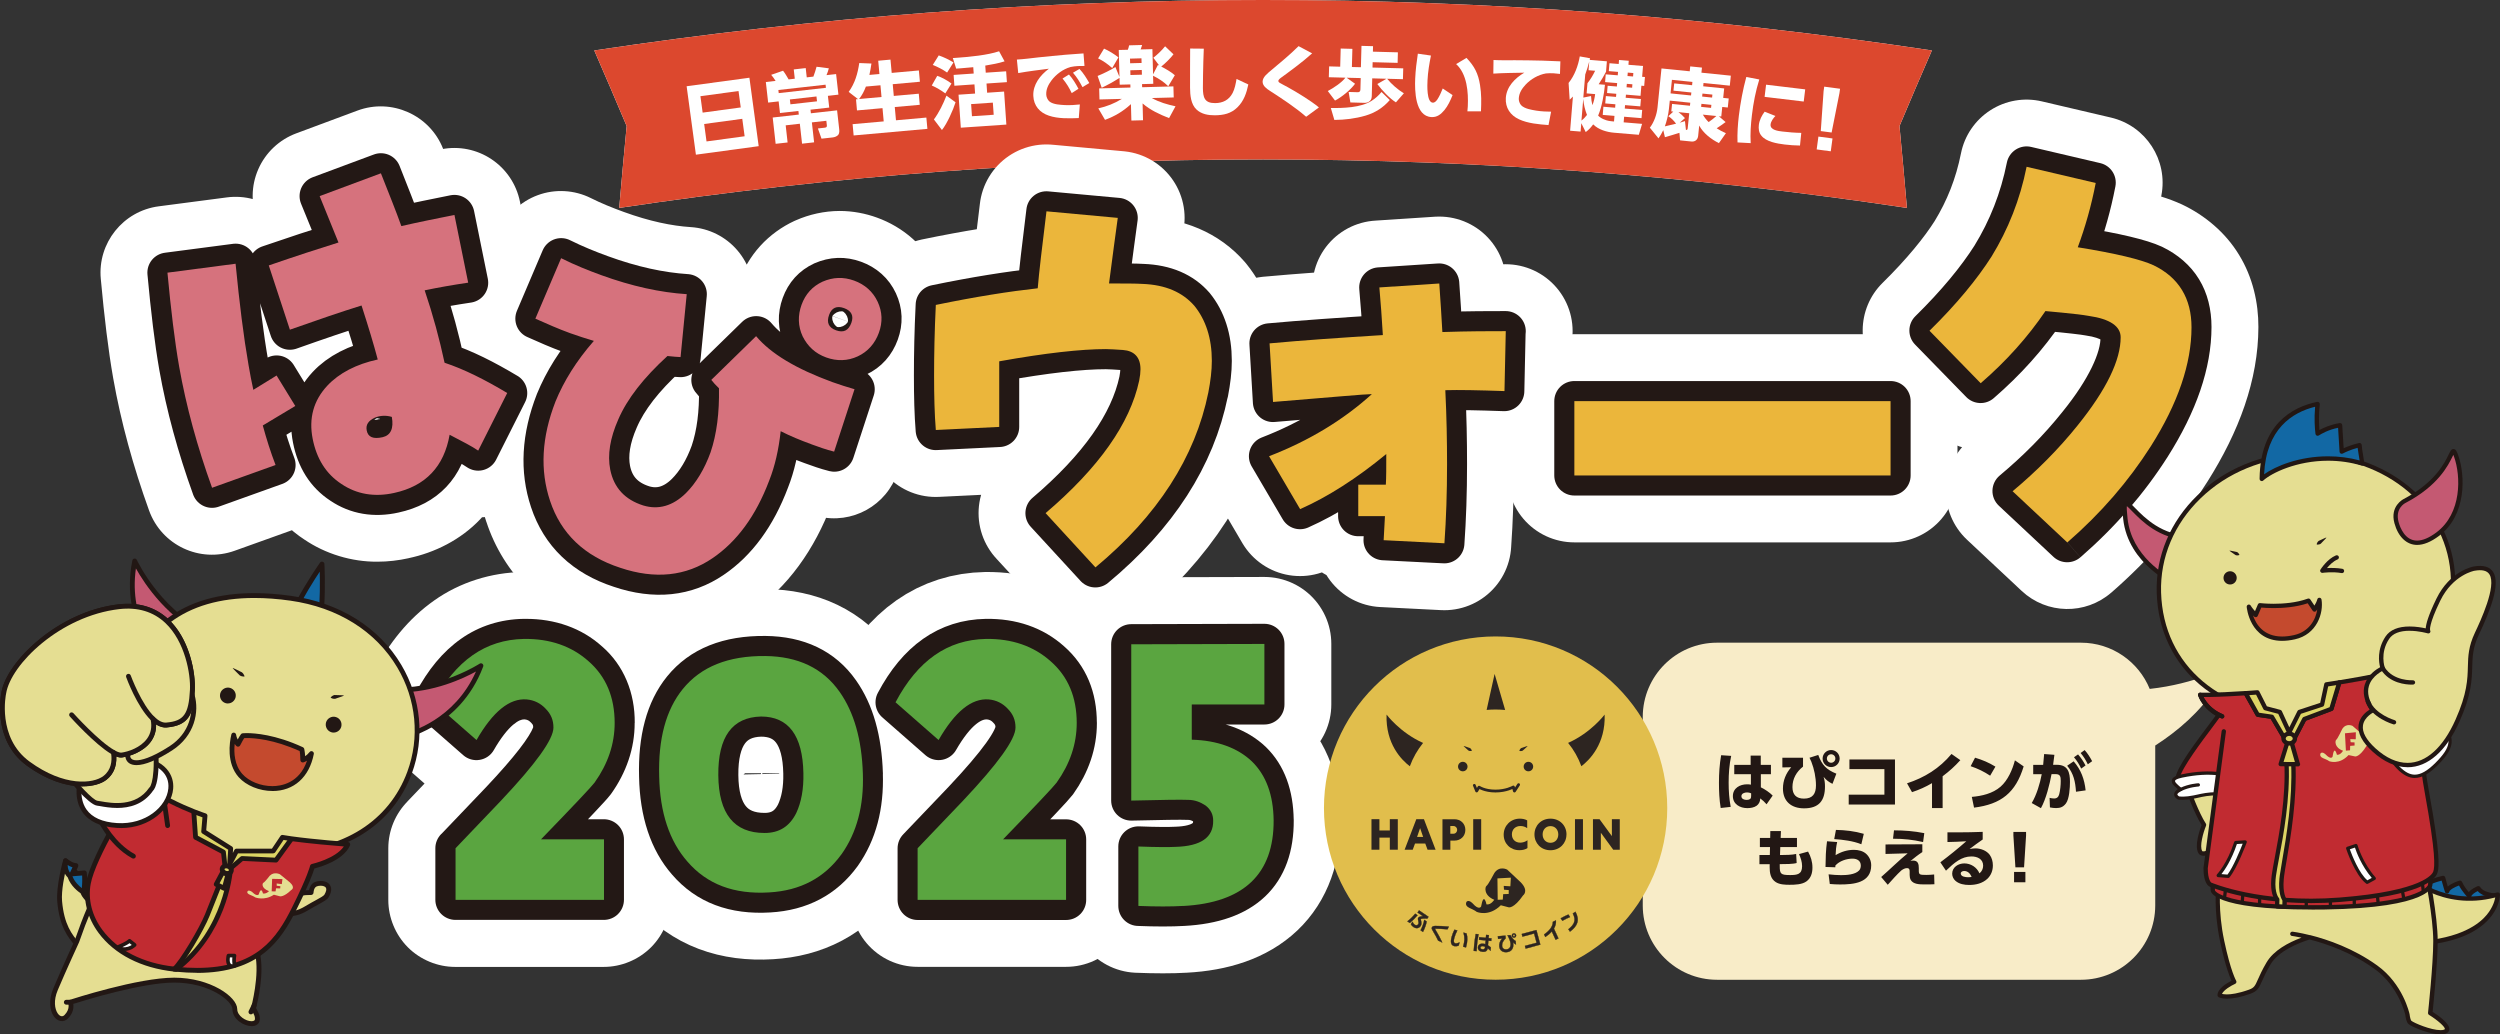 <?xml version="1.0" encoding="UTF-8"?>
<svg id="_レイヤー_1" xmlns="http://www.w3.org/2000/svg" version="1.1" viewBox="0 0 560.31 231.85">
  <rect x="0" y="0" width="560.31" height="231.85" fill="#333333" stroke="none"/>
  <!-- Generator: Adobe Illustrator 29.4.0, SVG Export Plug-In . SVG Version: 2.1.0 Build 152)  -->
  <path d="M137.76,162.03h15c0-4.53-.77-9.18-2.62-13.58-1.83-4.39-4.75-8.39-8.32-11.5l-9.89,11.28,10.01-11.17c-3.28-2.95-7.18-5.27-11.33-6.73-4.15-1.48-8.5-2.13-12.8-2.12h-.67c-6.96.08-14.09,2.29-19.84,6.38-5.79,4.07-10.12,9.61-13.4,15.8-3.27,6.16-1.88,13.71,3.37,18.31l9.65,8.46c3.39,2.97,7.9,4.25,12.34,3.51s8.3-3.42,10.54-7.32c.59-1.03,1.12-1.8,1.49-2.28.28-.36.48-.56.53-.61l-.05-.05.04.05h0l-.05-.05.04.05-3.03-3.61,1.79,4.32c.77-.32,1.16-.64,1.24-.7l-3.03-3.61,1.79,4.32-3.07-7.41v8c1.17,0,2.32-.27,3.07-.59l-3.07-7.41v8-8.41l-.7,8.38c.21.02.45.03.7.03v-8.41l-.7,8.38,1.24-14.95-1.42,14.93.79-8.32-6.11,5.7c1.17,1.36,3.55,2.53,5.31,2.62l.79-8.32-6.11,5.7.36.37,6.36-6.36-8.29,3.43c.52,1.29,1.35,2.37,1.92,2.93l6.36-6.36-8.29,3.43,8.32-3.45h-9.04c-.01.82.17,2.17.71,3.45l8.32-3.45h-9.04,9.11l-8.34-4.04c0,.16-.68.99-.77,4.04h9.11l-8.34-4.04h.02-.02.02-.02c-.1.2-.94,1.52-2.38,3.28-1.44,1.79-3.47,4.1-6.04,6.82l.07-.07c-3.35,3.51-5.88,6.16-7.59,7.95-.85.89-1.5,1.57-1.93,2.02-.22.23-.38.4-.49.51l-.11.12h0l9.86,9.55-9.67-9.73c-.2.2-.16.16-.19.19l9.86,9.54-9.67-9.73c-2.84,2.82-4.43,6.63-4.43,10.64v11.57c0,3.95,1.6,7.81,4.39,10.61,2.79,2.79,6.66,4.39,10.61,4.39h33.27c3.95,0,7.81-1.6,10.61-4.39,2.79-2.79,4.39-6.66,4.39-10.61v-13.56c0-3.95-1.6-7.81-4.39-10.61-2.79-2.79-6.66-4.39-10.61-4.39h-14.12v15l10.78,10.43c3.7-3.82,6.56-6.8,8.64-9.01,1.04-1.11,1.89-2.01,2.58-2.78.35-.39.66-.73.97-1.09.32-.37.59-.69,1.08-1.33l.22-.3c4.52-6.27,7.29-14.05,7.25-22.02h-30c-.04,1.45-.3,2.6-1.69,4.63l12.22,8.7-12-9,7.18,5.39-6.93-5.71s-.1.12-.25.33l7.18,5.39-6.93-5.71,1.39,1.15-1.38-1.17v.02l1.38,1.15-1.38-1.17c-.12.15-1.41,1.57-3.27,3.53-1.9,2-4.51,4.72-7.82,8.14-4.19,4.33-5.38,10.74-3.04,16.29,2.35,5.54,7.79,9.15,13.81,9.15h14.12v-15h-15v13.56h15v-15h-33.27v15h15v-11.57h-15l10.57,10.64c.2-.2.18-.18.22-.22.25-.26,1.11-1.16,2.84-2.97,1.71-1.78,4.18-4.38,7.43-7.78l.07-.07c4.18-4.44,7.45-8.22,10.07-11.84,1.31-1.83,2.46-3.62,3.51-5.76.99-2.18,2.15-4.67,2.23-9.04,0-2.49-.45-5.36-1.57-8.03-1.1-2.68-2.8-5.04-4.58-6.8l-10.61,10.61,10.96-10.24c-3.4-3.75-8.65-6.36-13.77-6.77l-.18-.02c-.58-.05-1.18-.08-1.79-.08-3.01,0-5.99.66-8.54,1.75-3.87,1.65-6.79,4.05-9.16,6.57-2.37,2.55-4.27,5.31-6.01,8.32l13,7.48,9.88-11.28-9.65-8.46-9.88,11.28,13.25,7.02c1.67-3.14,3.16-4.62,4.11-5.28.99-.64,1.51-.86,3.18-.94h-.05.17c1.35,0,2.19.19,2.75.39.57.21.9.41,1.37.81l.12.1c.35.33.33.35.44.57.09.22.27.74.28,1.96h15l.08-.04Z" fill="#fff"/>
  <g>
    <path d="M427.39,46.6c-96.12-14.49-192.49-14.49-288.61,0,.63-7.34.97-11,1.67-18.34-2.87-6.79-4.32-10.18-7.26-16.95,99.82-15.08,199.97-15.08,299.79,0-2.94,6.77-4.39,10.16-7.26,16.95.7,7.34,1.04,11.01,1.67,18.34" fill="#fff"/>
    <path d="M427.39,46.6c-96.12-14.49-192.49-14.49-288.61,0,.63-7.34.97-11,1.67-18.34-2.87-6.79-4.32-10.18-7.26-16.95,99.82-15.08,199.97-15.08,299.79,0-2.94,6.77-4.39,10.16-7.26,16.95.7,7.34,1.04,11.01,1.67,18.34" fill="#dc482e"/>
  </g>
  <path d="M180.05,173.28c.08,3.59-.48,6.54-1.6,8.94-1.52,3.03-3.83,4.47-7.1,4.47-6.86,0-10.29-4.31-10.37-12.93s3.11-13.01,9.58-13.16c6.14,0,9.34,4.23,9.49,12.69h0ZM193.38,173.44c-.24-7.74-1.99-13.8-5.19-18.35-3.75-5.35-9.34-7.98-16.68-8.06-8.3-.08-14.44,2.39-18.51,7.42-3.75,4.63-5.5,11.17-5.27,19.55.16,8.14,2.31,14.52,6.3,19.07,4.39,5.11,10.45,7.42,18.35,6.94,7.02-.4,12.37-3.27,16.2-8.54,3.43-4.87,5.03-10.85,4.79-18.03h0Z" fill="none" stroke="#fff" stroke-linecap="round" stroke-linejoin="round" stroke-width="30"/>
  <path d="M241.33,162.03c0-5.74-1.91-10.37-5.82-13.8-3.83-3.43-8.7-5.11-14.52-5.03-8.62.16-15.32,4.87-20.27,14.2l9.65,8.46c3.67-6.38,7.42-9.42,11.25-9.1,1.68.16,3.11.88,4.23,2.08,1.2,1.2,1.76,2.55,1.76,4.23,0,2.63-3.91,8.06-11.73,16.36-6.7,7.02-10.13,10.61-10.21,10.69v11.57h33.27v-13.56h-14.12c7.34-7.58,11.33-11.81,12.05-12.77,2.95-4.15,4.47-8.62,4.47-13.33h0Z" fill="none" stroke="#fff" stroke-linecap="round" stroke-linejoin="round" stroke-width="30"/>
  <path d="M285.45,183.81c-.08-5.66-1.68-10.05-4.87-13.16-3.19-3.03-7.74-4.71-13.48-4.87v-7.9h16.28v-13.57l-29.84.08v35.03c6.86-.16,11.09-.24,12.77-.16,1.44,0,2.71.48,3.91,1.28,1.12.88,1.68,1.99,1.68,3.35.08,3.75-2.71,5.74-8.38,5.9-1.52.08-4.23.08-8.38-.08v13.32c3.99.16,7.34.16,10.05,0,13.56-.72,20.35-7.18,20.27-19.23h0Z" fill="none" stroke="#fff" stroke-linecap="round" stroke-linejoin="round" stroke-width="30"/>
  <path d="M66.19,90.99l12.78-7.85-4.19-6.83c-2.1-3.42-5.41-5.81-9.3-6.74-3.9-.93-7.94-.28-11.35,1.82l-5.21,3.21,7.87,12.77,14.6-3.42c-.27-1.15-.56-2.74-.92-4.77-1-5.67-1.92-12.95-2.75-21.52-.39-4.05-2.41-7.76-5.59-10.29-3.18-2.53-7.25-3.66-11.28-3.13l-15.27,2c-7.99,1.04-13.74,8.24-12.99,16.26.79,8.55,1.66,15.9,2.78,22.26,1.74,9.84,4.48,19.77,8.04,29.65,2.81,7.79,11.37,11.82,19.17,9.03l14.23-5.1c3.77-1.35,6.9-4.22,8.57-7.86s1.81-7.88.38-11.62c-.89-2.31-1.65-4.75-2.4-7.46l-14.46,3.97,7.71,12.86,7.29-4.37c3.44-2.06,5.9-5.41,6.86-9.3.95-3.89.31-8-1.79-11.41l-12.78,7.85-7.71-12.86-7.29,4.37c-5.79,3.47-8.54,10.33-6.75,16.84.92,3.36,1.98,6.77,3.31,10.24l14.01-5.37-5.06-14.12-14.23,5.1,5.06,14.12,14.11-5.09c-3.05-8.46-5.32-16.76-6.72-24.68-.89-5.03-1.7-11.72-2.45-19.82l-14.94,1.39,1.95,14.87,15.27-2-1.94-14.87-14.93,1.45c.88,9.04,1.85,16.96,3.06,23.83.36,2.02.72,4.1,1.25,6.39,1.1,4.69,4.4,8.58,8.84,10.43s9.53,1.45,13.63-1.08l5.21-3.21-7.87-12.77-12.78,7.85,4.19,6.83,12.78-7.85-7.71-12.86s7.71,12.86,7.71,12.86ZM87.82,93.45l-14.77,2.61,6.83-1.21h-6.92c0,.6.06.99.1,1.21l6.83-1.21h-6.92,11.47l-9.27-6.57c-1.94,2.76-2.21,5.37-2.2,6.57h11.47l-9.27-6.57,10.25,7.26-6.68-10.64c-1.33.82-2.63,2.04-3.57,3.38l10.25,7.26-6.68-10.64,6.31,10.05-2.67-11.58c-1.02.23-2.31.69-3.64,1.52l6.31,10.05-2.67-11.58.1-.02,1.9,8.51v-8.7c-1.03,0-1.6.13-1.9.19l1.9,8.51v-8.7,11.95l3.29-11.48c-1.38-.39-2.49-.47-3.29-.47v11.95l3.29-11.48-3.64,12.71,10.16-8.43c-1.76-2.19-4.47-3.74-6.52-4.28l-3.64,12.71,10.16-8.43-9.8,8.13,12.57-2.22c-.24-1.45-.97-3.74-2.77-5.91l-9.8,8.13,12.57-2.22-12.09,2.13h12.27c0-.81-.08-1.53-.18-2.13l-12.09,2.13h12.27-12.86l10.04,8.04c1.69-1.97,2.91-5.39,2.82-8.04h-12.86l10.04,8.04-8.79-7.04,4.77,10.27c.81-.39,2.36-1.19,4.02-3.23l-8.79-7.04,4.77,10.27-6.32-13.6,5.65,13.9-3.48-8.57v9.24c1.23,0,2.52-.27,3.48-.67l-3.48-8.57v9.24-9.08l-2.59,8.71c.71.21,1.62.37,2.59.37v-9.08l-2.59,8.71,4.28-14.38-14.77,2.61,14.77-2.61,4.28-14.38c-1.82-.54-3.86-.88-5.96-.87-2.66,0-5.4.55-7.81,1.54l-.67.29c-2.01.95-4.48,2.41-6.76,5.22-2.31,2.74-3.85,7.05-3.76,10.71,0,1.12.11,2.15.27,3.07.28,1.57.8,3.38,1.81,5.26,1.46,2.84,4.28,5.63,7.27,7.05,2.99,1.48,5.76,1.81,7.88,1.81,1.83,0,3.32-.24,4.64-.53l.1-.02c1.75-.4,3.68-1.12,5.56-2.3,2.84-1.73,5.33-4.64,6.61-7.56,1.33-2.93,1.67-5.66,1.67-7.91,0-1.46-.15-2.78-.36-4.01-.99-5.61-5.04-10.15-10.5-11.77l-4.28,14.38M113.65,88.09l7.71-12.87c-5.59-3.33-11.12-6.19-17.05-8.16l-4.69,14.25,14.67-3.14c-1.24-5.79-2.84-11.77-4.91-17.9l-14.21,4.8,3.08,14.68c2.63-.55,5.63-1.08,8.86-1.56,4.08-.6,7.72-2.85,10.08-6.22,2.37-3.37,3.24-7.56,2.42-11.6l-3.08-15.18c-1.65-8.12-9.53-13.36-17.65-11.73-4.14.83-8.3,1.66-12.31,2.59l3.36,14.62,14.14-5c-1.37-3.88-3-7.85-4.77-12.34-2.99-7.58-11.55-11.39-19.18-8.55l-13.73,5.11c-3.81,1.42-6.89,4.33-8.51,8.05-1.63,3.72-1.67,7.96-.12,11.72,1.54,3.73,2.94,7.22,4.18,10.3l13.91-5.61-4.45-14.32c-4.61,1.43-10.01,3.2-16.05,5.29-7.75,2.67-11.92,11.08-9.36,18.86l4.73,14.39c1.27,3.86,3.99,6.99,7.63,8.78,3.65,1.79,7.78,2.04,11.62.68,6.11-2.16,11.31-3.95,15.48-5.23l-4.42-14.34-14.28,4.59c1.5,4.66,2.63,8.42,3.41,11.37l14.5-3.86-3.19-14.66c-6.95,1.5-13.79,4.67-19.06,10.28l-.04.05c-2.29,2.46-4.27,5.43-5.6,8.73-1.34,3.3-2,6.89-1.99,10.34,0,2.04.22,4.05.6,5.98.74,3.72,2.09,7.49,4.29,10.96,2.18,3.47,5.22,6.54,8.7,8.79l8.19-12.57-8.39,12.43c4.76,3.26,10.68,5.04,16.4,5,2.39,0,4.75-.28,7.04-.79h-.04c5.81-1.22,11.7-4.1,16.1-8.77,4.43-4.65,6.93-10.59,7.91-16.33l-14.78-2.58-6.94,13.3c1.47.76,2.69,1.4,3.55,1.86.43.23.76.42.97.55.11.06.18.11.22.13l.09-.14-.09.13h0l.09-.13-.09.13c3.55,2.49,8.06,3.32,12.27,2.26,4.21-1.06,7.78-3.93,9.73-7.8l6.49-12.89c3.54-7.03,1.06-15.57-5.69-19.61l-7.71,12.87-13.4-6.74-6.49,12.89,13.4,6.74,8.6-12.29c-1.53-1.06-2.8-1.77-4.1-2.47-1.29-.7-2.58-1.36-3.97-2.09-4.22-2.2-9.31-2.26-13.58-.15-4.27,2.11-7.32,6.18-8.14,10.87-.11.65-.25.97-.28,1.05h0l1.06.66-.69-1.04-.37.38,1.06.65-.69-1.04v.02-.02h0v.02s.01-.02.01-.02c-.06.03-.34.16-.95.3h-.04c-.32.08-.49.09-.55.09v.04-.04h0v.04-.04l-.12.88.5-.75s-.28-.13-.38-.13l-.13.88.5-.75-.2-.13-.53.81.81-.51-.28-.3-.53.81.81-.51-.17.11.18-.09v-.02l-.18.11.18-.09s-.12-.25-.23-.78l-.02-.15-.22.02h.22v-.02l-.22.02h.22-2.43l2.23.9c.15-.34.21-.78.2-.9h-2.43l2.23.9-2.14-.86,1.94,1.26c.05-.08.13-.22.2-.39l-2.14-.86,1.94,1.26-.83-.54.78.61.05-.07-.83-.54.78.61.02-.03-.04.05c.1-.11.91-.89,3.55-1.48,4.03-.88,7.46-3.32,9.61-6.84,2.15-3.52,2.75-7.69,1.69-11.67-.99-3.71-2.25-7.89-3.84-12.83-2.51-7.8-10.87-12.16-18.7-9.74-4.9,1.51-10.39,3.4-16.65,5.61l5,14.14,14.25-4.68-4.73-14.39-14.25,4.68,4.89,14.18c5.78-1.99,10.92-3.67,15.18-5,3.99-1.24,7.31-4.12,9.1-7.9s1.92-8.17.36-12.04c-1.23-3.05-2.67-6.63-4.26-10.5l-13.87,5.71,5.23,14.06,13.73-5.11-5.23-14.06-13.95,5.51c1.83,4.63,3.38,8.46,4.39,11.33,2.53,7.17,10.09,11.32,17.5,9.62,3.45-.79,7.36-1.58,11.49-2.41l-2.95-14.71-14.7,2.98,3.08,15.18,14.7-2.98-2.2-14.84c-3.75.55-7.31,1.18-10.64,1.88-4.19.88-7.82,3.52-9.94,7.24-2.13,3.72-2.56,8.18-1.18,12.24,1.68,4.96,2.98,9.82,4,14.57,1.11,5.19,4.94,9.45,9.98,11.11,2.73.89,6.59,2.74,11.02,5.4l7.71-12.87-13.4-6.74,13.4,6.74" fill="#fff"/>
  <path d="M186.98,101.21l14.26,4.66,4.57-13.99c1.26-3.86.91-8.02-.97-11.62-1.89-3.6-5.1-6.25-9-7.41-1.56-.47-2.97-.9-4.11-1.32-6.89-2.43-10.29-5.12-10.75-5.84-2.68-3.2-6.58-5.14-10.75-5.34-4.17-.21-8.24,1.33-11.23,4.25l-10.04,9.8c-5.34,5.22-6.03,13.6-1.6,19.61,1.32,1.77,2.39,2.81,3.39,3.79l10.41-10.79-15,.26v.89c0,3.78-.48,6.57-1.1,8.38l14.21,4.81-14.1-5.13c-.79,2.19-1.64,3.3-2.03,3.67l.06-.06,1.08,1.1-.89-1.25c-.15.11-.19.15-.19.15l1.08,1.1-.89-1.25,3.43,4.82v-5.82c-1.47-.04-3.03.64-3.43.99l3.43,4.82v-5.82,5.83l1.69-5.6c-.4-.12-1.01-.24-1.69-.24v5.83l1.69-5.6.14.04-.66,2.1,1.12-1.87c-.31-.19-.47-.23-.47-.23l-.66,2.1,1.12-1.87-2.77,4.61,4.42-3.02c-.46-.7-1.19-1.33-1.65-1.59l-2.77,4.61,4.42-3.02-3.42,2.33,4.11-.83c-.02-.15-.21-.81-.69-1.5l-3.42,2.33,4.11-.83.02.12-.95.18h.97s0-.07-.02-.18l-.95.18h.97s.03-.84.78-2.54l.04-.1c.79-1.91,3.03-5.17,7.36-9.1l-10.11-11.08-1.83,14.89c1.94.24,3.53.29,3.71.31,8.13.57,15.2-5.4,15.99-13.51l1.38-14.1c.39-4.04-.87-8.08-3.5-11.17-2.63-3.1-6.41-4.99-10.47-5.25-4.27-.27-9.25-1.3-15.03-3.4-2.55-.93-5-1.91-7.39-3.11-3.69-1.84-8.01-2.08-11.88-.65-3.87,1.42-7.01,4.41-8.62,8.2l-5.77,13.55c-3.21,7.54.23,16.26,7.71,19.58,2.58,1.14,5.43,2.43,8.75,3.64,2.24.82,4.28,1.43,6.07,1.98l4.38-14.34-11.3-9.86c-4.89,5.59-8.63,11.55-11.17,17.74l-.1.24c-2.36,6.04-3.72,12.33-3.72,18.68,0,4.69.75,9.38,2.24,13.81v-.03c1.88,5.76,5.17,11.17,9.63,15.41,4.45,4.26,9.9,7.27,15.68,9.14l4.64-14.27-4.79,14.21c4.37,1.47,8.93,2.34,13.59,2.34,7.19.05,14.49-2.24,20.39-6.34l-.04.03c8.45-5.72,14.53-14.41,18.3-24.51l-14.04-5.29,13.95,5.52c1.92-4.86,2.97-9.86,3.53-14.94l-14.91-1.64-6.77,13.38c2.91,1.47,5.76,2.62,8.51,3.63,1.65.6,3.85,1.42,6.64,2.12,7.64,1.9,15.44-2.41,17.88-9.9l-14.26-4.66,3.62-14.55c-.85-.21-1.96-.59-3.63-1.2-2.04-.74-3.73-1.45-5.22-2.2-4.38-2.22-9.59-2.15-13.91.19-4.32,2.34-7.23,6.66-7.77,11.55-.34,3.15-.92,5.48-1.6,7.19l-.09.23c-2.24,5.86-4.73,8.65-7.08,10.27l-.05.03c-1.35.86-2.01,1.05-3.45,1.1-.93,0-2.23-.17-4-.77l-.16-.05c-2.24-.74-3.43-1.55-4.22-2.3-.78-.77-1.34-1.56-1.89-3.15v-.03c-.48-1.43-.7-2.78-.71-4.33,0-2.08.43-4.59,1.67-7.78l-13.97-5.45,13.88,5.69c1.19-2.89,3.02-5.96,6.01-9.39,3.33-3.82,4.51-9.11,3.12-13.98s-5.19-8.74-10.04-10.22c-1.79-.54-3.31-1.02-4.57-1.48-2.02-.73-4.2-1.7-6.83-2.86l-6.09,13.71,13.8,5.87,5.76-13.55-13.8-5.87-6.7,13.42c3.79,1.89,7.36,3.3,10.52,4.45,8.03,2.92,15.82,4.67,23.38,5.15l.96-14.97-14.93-1.46-1.38,14.1,14.93,1.46,1.06-14.96c-1.24-.08-1.51-.08-2.17-.16-4.36-.53-8.69.85-11.94,3.81-6.29,5.77-11.44,11.92-14.69,19.39l.04-.1c-1.95,4.45-3.3,9.31-3.31,14.6,0,1.82.17,3.68.52,5.52l.02.12c.83,4.24,2.87,8.74,6.15,12.25,3.26,3.54,7.44,5.86,11.47,7.11l.14.04c2.19.66,4.56,1.05,6.99,1.05,3.39,0,6.83-.78,9.81-2.16,3-1.37,5.53-3.27,7.65-5.36l.06-.06c4.2-4.21,7.06-9.27,9.01-14.63l.11-.32c1.95-5.79,2.68-11.8,2.68-17.99,0-.47,0-.94,0-1.42-.07-4.01-1.7-7.75-4.58-10.53-.2-.19-.33-.33-.35-.35l-3.27,3.02,3.58-2.63c-.24-.33-.31-.39-.31-.39l-3.27,3.02,3.58-2.63-12.09,8.89,10.48,10.73,10.04-9.8-10.48-10.73-11.49,9.64c6.08,7.09,13.97,11.22,23.48,14.76,2.18.79,4.15,1.38,5.79,1.87l4.29-14.37-14.26-4.66-4.57,13.98,14.26,4.66,3.62-14.55-3.62,14.55.07.02ZM190.81,72.35l-14.1-5.13,10.98,4-7.56-8.81c-2.26,1.97-3.06,3.87-3.42,4.81l10.98,4-7.56-8.81,8.45,9.85v-12.99c-2.54-.1-6.26,1.13-8.45,3.14l8.45,9.85v-12.99,11.45l3.92-10.79c-.79-.28-2.06-.66-3.92-.66v11.45l3.92-10.79-4.08,11.22,9.12-7.61c-1.97-2.32-3.98-3.22-5.03-3.62l-4.08,11.22,9.12-7.61-9.95,8.3h12.98c.09-2.41-1.02-6.03-3.03-8.3l-9.95,8.3h12.98-11.16l10.52,3.83c.26-.74.63-1.97.64-3.83h-11.16l10.52,3.83-11.39-4.15,7.62,9.34c2.33-1.92,3.33-4,3.77-5.2l-11.39-4.14,7.62,9.34-8.2-10.05v12.99c2.41.08,5.92-.98,8.2-2.94l-8.2-10.05v12.99-11.39l-3.9,10.73c.81.29,2.08.65,3.9.66v-11.39l-3.9,10.73,4.05-11.15-9.03,7.59c1.93,2.26,3.89,3.16,4.98,3.56l4.06-11.15-9.03,7.59,9.95-8.36h-13.01c-.09,2.56,1.09,6.16,3.06,8.36l9.95-8.36h-13.01,11.69l-11-4.01c-.31.87-.68,2.19-.68,4.01h11.69l-11-4.01,14.09,5.14,14.09,5.14c.61-1.68,1.12-3.76,1.13-6.27.09-3.55-1.4-8.01-3.97-10.94-2.54-2.99-5.42-4.48-7.73-5.33-1.71-.62-3.8-1.14-6.36-1.15-3.41-.08-7.77,1.28-10.76,3.81-3.04,2.5-4.61,5.45-5.46,7.79-.61,1.7-1.16,3.8-1.17,6.43-.09,3.43,1.33,7.93,3.94,10.92,2.57,3.05,5.49,4.53,7.74,5.35,1.67.6,3.75,1.14,6.33,1.14,3.56.1,8.15-1.44,11.09-4.09,2.99-2.61,4.41-5.46,5.23-7.69l-14.1-5.13M196.98,74.6l14.1,5.13c.93-2.55,1.5-5.41,1.5-8.34,0-3.55-.85-7.1-2.27-10.12-1.34-2.89-3.32-5.59-5.73-7.73-2.4-2.15-5.18-3.74-8-4.76-2.57-.94-5.46-1.5-8.37-1.5-3.48,0-6.9.8-9.8,2.08l-.37.16c-2.77,1.28-5.46,3.19-7.64,5.59-2.19,2.4-3.8,5.23-4.82,8.05-.95,2.6-1.51,5.47-1.51,8.44,0,3.46.79,6.99,2.25,10.11l.18.36c1.3,2.61,3.16,5.2,5.54,7.34,2.37,2.15,5.19,3.77,8.01,4.79,2.6.95,5.47,1.51,8.44,1.51,3.46.01,6.99-.79,10.11-2.26,2.89-1.34,5.59-3.32,7.73-5.73,2.15-2.4,3.74-5.18,4.76-8l-14.1-5.13-14.1-5.13,5.07,1.84-4-3.58c-.57.63-.92,1.31-1.07,1.73l5.07,1.84-4-3.58,4.53,4.05-2.57-5.51c-.63.29-1.4.83-1.96,1.47l4.53,4.05-2.57-5.51,2.57,5.53v-6.08c-.89-.01-1.9.23-2.58.56l2.58,5.52v-6.08,5.29l1.82-4.99c-.39-.14-1.04-.3-1.82-.3v5.29l1.82-4.99-1.91,5.25,3.72-4.13c-.62-.57-1.38-.97-1.81-1.12l-1.91,5.25,3.72-4.13-3.51,3.9,4.72-2.36c-.15-.32-.58-.98-1.21-1.54l-3.51,3.9,4.72-2.36-13.42,6.71,13.59-6.35-5.52,2.58h6.08c0-.89-.23-1.9-.56-2.58l-5.52,2.58h6.08-5.29l4.99,1.82c.15-.39.3-1.04.3-1.82h-5.29l4.99,1.82-5.37-1.95,4.21,3.82c.62-.67,1.02-1.44,1.16-1.86l-5.37-1.95,4.21,3.82-4.44-4.03,2.54,5.45c.5-.22,1.29-.74,1.89-1.42l-4.44-4.03,2.54,5.45-6.34-13.59,5.97,13.76-2.14-4.93v5.33c.92.01,1.79-.24,2.14-.4l-2.14-4.93v5.33-5.49l-1.88,5.18c.38.15,1.12.32,1.88.31v-5.49l-1.88,5.18,1.85-5.07-3.58,4c.63.57,1.31.92,1.73,1.07l1.85-5.07-3.58,4,4.04-4.52-5.51,2.57c.29.63.83,1.4,1.47,1.95l4.04-4.52-5.51,2.57,5.5-2.57h-6.04c0,.99.27,2.02.54,2.57l5.5-2.57h-6.04,5.59l-5.28-1.92c-.14.38-.32,1.1-.31,1.92h5.59l-5.28-1.92,14.1,5.13" fill="#fff"/>
  <path d="M270.8,87.95c.49-2.55.78-4.9.78-7.06,0-5.1-1.37-9.21-3.92-12.35-2.65-3.04-6.47-4.71-11.57-4.9-1.67-.1-4.12-.1-7.55-.1.88-6.57,1.47-11.37,1.96-14.7l-15.98-1.47c-.98,7.94-1.67,13.72-1.96,17.25-6.27.69-13.82,1.86-22.84,3.73-.29,5.88-.39,11.08-.39,15.78s.1,8.72.39,12.25l14.21-.69v-14.7c10.39-1.86,18.33-2.74,23.92-2.74.88,0,2.25.1,3.82.2,2.55.2,3.92,1.67,3.92,4.31,0,.69-.1,1.57-.29,2.55-2.06,9.6-9.02,19.51-20.98,29.7l11.17,12.15c13.92-11.57,22.35-24.7,25.29-39.21h.02Z" fill="none" stroke="#fff" stroke-linecap="round" stroke-linejoin="round" stroke-width="30"/>
  <path d="M337.46,74.22c-3.53,0-8.23,0-14.21.2-.2-3.33-.39-6.96-.69-10.88l-13.43.88c.29,3.43.59,7.06.78,10.68-9.51.59-17.94,1.18-25.39,1.86l.78,13.13c13.23-1.08,20.59-1.76,22.15-1.76-6.27,5.68-13.92,10.39-23.04,13.92l6.96,11.86c6.17-2.74,12.64-6.86,19.31-12.35,0,2.94,0,5.29-.1,6.86h-6.18v7.06h5.98l-.29,5.39,13.62.69c.39-5.49.59-11.37.59-17.74,0-5.2-.1-10.68-.39-16.57,3.04-.1,7.45,0,13.23.2l.29-13.43h.03Z" fill="none" stroke="#fff" stroke-linecap="round" stroke-linejoin="round" stroke-width="30"/>
  <rect x="352.85" y="89.9" width="70.87" height="16.66" fill="none" stroke="#fff" stroke-linecap="round" stroke-linejoin="round" stroke-width="30"/>
  <path d="M463.32,121.52l9.85,11.32c8.56-7.45,15.74-15.74,21.52-24.82l.03-.04c7.07-11.2,11.41-22.74,11.44-34.68.02-5.4-1.25-11.16-4.33-16.17-3.04-5.03-7.71-8.89-12.68-11.25l-.21-.1c-3.05-1.38-5.77-2.13-9.15-2.96-3.35-.79-7.21-1.53-11.74-2.26l-2.38,14.81,14.07,5.2c1.94-5.24,3.54-10.84,4.68-16.78,1.52-7.91-3.47-15.6-11.31-17.44l-15.49-3.63c-3.96-.93-8.12-.21-11.53,1.99-3.42,2.2-5.8,5.69-6.59,9.67-1.14,5.67-3.1,10.59-5.92,15.2l12.79,7.84-12.66-8.04c-2.44,3.85-6.32,8.65-11.77,14.01-5.87,5.78-5.97,15.27-.22,21.16l11.47,11.76c5.53,5.67,14.56,6.06,20.55.88,6.71-5.8,12.43-12.19,17.11-19.11l-12.42-8.42-1.33,14.94c2.65.24,4.73.45,6.18.61.73.08,1.3.15,1.67.2.18.03.32.04.38.05h.02l1.09-6.24-1.24,6.21c.09.02.14.03.15.03l1.09-6.24-1.24,6.21.82.14c.27.04.46.08.57.1l.1.02.31-1.17-.4,1.13.1.03.31-1.17-.4,1.13,2.83-7.91-6.1,5.57c1.69,1.8,2.98,2.22,3.27,2.34l2.83-7.91-6.1,5.57,8.48-7.75-10.69,4.19c.55,1.42,1.39,2.67,2.21,3.56l8.48-7.75-10.69,4.19,10.8-4.23h-11.6c0,1.28.24,2.81.81,4.23l10.8-4.23h-11.6,1.1l-1.1-.16v.16h1.1l-1.1-.16c0,.09-.26,1.26-1.26,3.11-.98,1.86-2.65,4.39-5.04,7.35l-.03.03c-3.62,4.52-7.8,8.72-12.52,12.67-3.29,2.75-5.25,6.8-5.37,11.09s1.61,8.44,4.74,11.37l12.25,11.47c5.62,5.26,14.29,5.42,20.1.36l-9.85-11.32,10.25-10.95-12.25-11.47-10.25,10.95,9.62,11.51c6.06-5.07,11.69-10.68,16.7-16.94l-.03.03c3.74-4.66,6.76-9.14,9.04-13.81,2.24-4.67,3.85-9.64,3.88-15.3.03-3-.82-6.42-2.46-9.19-2.48-4.24-6.02-6.64-8.97-8.02-3.03-1.4-5.8-2.02-8.61-2.44l-2.12,14.85,2.94-14.71c-.83-.16-1.37-.24-2.07-.34-2.01-.27-4.97-.59-9.24-.97-5.43-.49-10.69,2.01-13.75,6.52-3.16,4.66-7.05,9.04-11.9,13.24l9.81,11.35,10.74-10.47-11.47-11.76-10.74,10.47,10.52,10.69c6.7-6.6,12.03-12.98,16.06-19.32l.12-.2c4.63-7.54,7.96-15.95,9.76-24.99l-14.71-2.94-3.42,14.61,15.49,3.63,3.42-14.6-14.73-2.83c-.82,4.26-1.96,8.27-3.36,12.04-1.56,4.22-1.15,8.88,1.12,12.77,2.27,3.89,6.12,6.53,10.57,7.24,4,.64,7.24,1.28,9.56,1.83,1.15.27,2.08.53,2.7.72.31.1.54.18.68.23l.13.05.37-.88-.4.86.04.02.37-.88-.4.86,6.32-13.61-6.52,13.51c.17.08.29.15.35.19l.06.04.97-1.15-1.37.58c.06.18.36.55.4.57l.97-1.15-1.37.58h.01-.03.02-.03c.02.11.05.35.05.75.03,4.33-1.71,10.63-6.79,18.64l.03-.04c-4.21,6.6-9.39,12.62-15.92,18.31l9.85,11.32,10.25-10.95-10.25,10.95-.05.04Z" fill="#fff"/>
  <path d="M137.76,162.03h4.5c.06-6.72-2.42-12.92-7.36-17.18l-2.97,3.38,3-3.35c-4.59-4.15-10.61-6.21-17.13-6.18h-.46c-5.12.08-9.94,1.59-14.03,4.48-4.1,2.88-7.43,6.99-10.15,12.12-.98,1.85-.56,4.11,1.01,5.49l9.65,8.46c1.01.89,2.37,1.28,3.7,1.05,1.33-.22,2.49-1.02,3.16-2.2,1.57-2.75,3.1-4.63,4.31-5.66,1.25-1.04,1.96-1.2,2.49-1.21h.17l.37-4.48-.43,4.48c.64.08.93.24,1.37.67l.11.11c.44.54.37.37.44,1.05h1.24l-1.22-.2s-.01.09-.01.2h1.24l-1.22-.2s0,.07-.09.27c-.27.75-1.3,2.52-3.06,4.77-1.76,2.27-4.22,5.1-7.37,8.44l.02-.02c-3.35,3.51-5.88,6.16-7.59,7.95-.85.89-1.5,1.57-1.93,2.02-.22.23-.38.4-.5.52l-.13.13-.03.03,2.31,2.24-2.27-2.29-.04.04,2.31,2.24-2.27-2.29c-.85.85-1.33,1.99-1.33,3.19v11.57c0,1.19.48,2.34,1.32,3.18s2,1.32,3.18,1.32h33.27c1.18,0,2.35-.48,3.18-1.32.84-.84,1.32-2,1.32-3.18v-13.56c0-1.18-.48-2.34-1.32-3.18-.84-.84-2-1.32-3.18-1.32h-14.12v4.5l3.23,3.13c3.68-3.8,6.52-6.76,8.55-8.91,1.01-1.08,1.82-1.95,2.45-2.63.63-.7,1.02-1.14,1.42-1.66l.07-.09c3.42-4.78,5.32-10.25,5.3-15.93h-9c0,3.73-1.15,7.2-3.63,10.72l3.67,2.61-3.6-2.7-.05.05c-.34.42-1.61,1.81-3.55,3.86-1.96,2.07-4.65,4.88-8.09,8.42-1.26,1.3-1.62,3.22-.91,4.89.71,1.66,2.34,2.74,4.14,2.74h9.62v4.56h-24.27v-7.07h-4.5l3.17,3.19c.13-.14.12-.13.26-.27.81-.85,4.17-4.36,10.03-10.5l.02-.02c3.99-4.24,7.03-7.77,9.18-10.76,1.08-1.5,1.94-2.87,2.59-4.22.64-1.36,1.16-2.69,1.18-4.46.07-2.68-1.12-5.55-3.07-7.41l-3.18,3.18,3.29-3.07c-1.8-1.96-4.38-3.25-7.09-3.48h-.05c-.3-.03-.61-.04-.92-.04-3.12,0-6,1.35-8.32,3.35-2.35,2.02-4.36,4.69-6.28,8.02l3.9,2.24,2.97-3.39-9.65-8.46-2.96,3.39,3.98,2.11c2.23-4.21,4.72-7.11,7.36-8.96,2.66-1.85,5.49-2.77,9.01-2.85h.31c4.78.03,8.23,1.33,11.12,3.88l.04.03c2.88,2.6,4.24,5.65,4.29,10.42h4.51Z" fill="#231815"/>
  <path d="M180.05,173.28c.08,3.59-.48,6.54-1.6,8.94-1.52,3.03-3.83,4.47-7.1,4.47-6.86,0-10.29-4.31-10.37-12.93s3.11-13.01,9.58-13.16c6.14,0,9.34,4.23,9.49,12.69h0ZM193.38,173.44c-.24-7.74-1.99-13.8-5.19-18.35-3.75-5.35-9.34-7.98-16.68-8.06-8.3-.08-14.44,2.39-18.51,7.42-3.75,4.63-5.5,11.17-5.27,19.55.16,8.14,2.31,14.52,6.3,19.07,4.39,5.11,10.45,7.42,18.35,6.94,7.02-.4,12.37-3.27,16.2-8.54,3.43-4.87,5.03-10.85,4.79-18.03h0Z" fill="none" stroke="#231815" stroke-linecap="round" stroke-linejoin="round" stroke-width="9"/>
  <path d="M241.33,162.03c0-5.74-1.91-10.37-5.82-13.8-3.83-3.43-8.7-5.11-14.52-5.03-8.62.16-15.32,4.87-20.27,14.2l9.65,8.46c3.67-6.38,7.42-9.42,11.25-9.1,1.68.16,3.11.88,4.23,2.08,1.2,1.2,1.76,2.55,1.76,4.23,0,2.63-3.91,8.06-11.73,16.36-6.7,7.02-10.13,10.61-10.21,10.69v11.57h33.27v-13.56h-14.12c7.34-7.58,11.33-11.81,12.05-12.77,2.95-4.15,4.47-8.62,4.47-13.33h0Z" fill="none" stroke="#231815" stroke-linecap="round" stroke-linejoin="round" stroke-width="9"/>
  <path d="M285.45,183.81c-.08-5.66-1.68-10.05-4.87-13.16-3.19-3.03-7.74-4.71-13.48-4.87v-7.9h16.28v-13.57l-29.84.08v35.03c6.86-.16,11.09-.24,12.77-.16,1.44,0,2.71.48,3.91,1.28,1.12.88,1.68,1.99,1.68,3.35.08,3.75-2.71,5.74-8.38,5.9-1.52.08-4.23.08-8.38-.08v13.32c3.99.16,7.34.16,10.05,0,13.56-.72,20.35-7.18,20.27-19.23h0Z" fill="none" stroke="#231815" stroke-linecap="round" stroke-linejoin="round" stroke-width="9"/>
  <path d="M66.19,90.99l-4.19-6.83-5.21,3.21c-.4-1.72-.73-3.55-1.08-5.58-1.11-6.28-2.05-13.87-2.9-22.68l-15.28,2c.77,8.32,1.61,15.34,2.61,21.04,1.57,8.88,4.07,17.99,7.38,27.17l14.23-5.1c-1.11-2.89-2.02-5.82-2.86-8.85l7.29-4.37h.01ZM87.82,93.45c.46,2.61-.27,4.13-2.08,4.55-2.11.47-3.29-.02-3.56-1.56-.22-1.25.41-2.16,1.79-2.8,1.3-.53,2.59-.55,3.85-.18h0ZM113.66,88.1c-5.01-3-9.7-5.36-14.04-6.78-1.13-5.28-2.58-10.69-4.45-16.24,2.97-.62,6.26-1.2,9.75-1.72l-3.08-15.18c-4.13.83-8.17,1.64-11.9,2.5-1.19-3.37-2.78-7.28-4.57-11.84l-13.73,5.11c1.57,3.8,2.99,7.34,4.22,10.4-4.43,1.38-9.7,3.1-15.62,5.14l4.73,14.4c6.18-2.19,11.53-4.02,16.07-5.42,1.54,4.8,2.74,8.77,3.63,12.1-4.79,1.05-8.63,3.01-11.31,5.88-3.1,3.33-4.19,7.31-3.27,11.92.88,4.42,2.97,7.84,6.46,10.11,3.39,2.29,7.39,2.98,11.8,2,7.09-1.55,11.19-5.95,12.43-13.04,2.85,1.49,5.04,2.6,6.4,3.55l6.49-12.89h-.01Z" fill="none" stroke="#231815" stroke-linecap="round" stroke-linejoin="round" stroke-width="9"/>
  <path d="M186.98,101.22l4.57-13.98c-1.6-.48-3.29-.99-4.95-1.59-8.2-2.98-13.84-6.39-17.12-10.3l-10.04,9.8c.42.57,1.02,1.21,1.72,1.88.1,5.46-.5,10.25-1.88,14.34-1.37,3.78-3.23,6.86-5.52,9.15-2.93,2.9-6.18,3.8-9.56,2.78-4.12-1.29-6.59-3.96-7.41-8.02-.65-3.37-.02-7.1,1.79-11.24,2.02-4.69,5.71-9.4,11.02-14.24,1.3.16,2.23.18,2.94.23l1.38-14.1c-5.91-.38-12.29-1.76-19.2-4.28-2.86-1.04-5.86-2.24-8.95-3.78l-5.77,13.55c2.6,1.16,5.12,2.28,7.79,3.25,1.75.64,3.53,1.18,5.32,1.73-3.94,4.51-6.73,9.03-8.59,13.56-3.13,8.04-3.52,15.41-1.23,22.29,2.43,7.35,7.69,12.4,15.71,15,7.8,2.63,14.74,1.92,20.71-2.16,5.4-3.67,9.68-9.41,12.69-17.39,1.3-3.28,2.11-6.95,2.57-11.06,2.2,1.11,4.47,2.04,6.87,2.92,1.66.6,3.32,1.21,5.13,1.66h0ZM190.8,72.36c-.64,1.75-1.77,2.28-3.43,1.67-1.66-.6-2.18-1.73-1.55-3.48.57-1.57,1.7-2.09,3.36-1.49s2.18,1.73,1.62,3.3ZM196.98,74.6c.87-2.4.78-4.72-.27-6.98s-2.87-3.86-5.27-4.73-4.72-.78-7.08.24c-2.26,1.05-3.83,2.78-4.7,5.17s-.81,4.82.24,7.08c1.15,2.3,2.87,3.86,5.27,4.73,2.4.87,4.82.81,7.08-.24,2.26-1.05,3.86-2.87,4.73-5.27Z" fill="none" stroke="#231815" stroke-linecap="round" stroke-linejoin="round" stroke-width="9"/>
  <path d="M270.8,87.95c.49-2.55.78-4.9.78-7.06,0-5.1-1.37-9.21-3.92-12.35-2.65-3.04-6.47-4.71-11.57-4.9-1.67-.1-4.12-.1-7.55-.1.88-6.57,1.47-11.37,1.96-14.7l-15.98-1.47c-.98,7.94-1.67,13.72-1.96,17.25-6.27.69-13.82,1.86-22.84,3.73-.29,5.88-.39,11.08-.39,15.78s.1,8.72.39,12.25l14.21-.69v-14.7c10.39-1.86,18.33-2.74,23.92-2.74.88,0,2.25.1,3.82.2,2.55.2,3.92,1.67,3.92,4.31,0,.69-.1,1.57-.29,2.55-2.06,9.6-9.02,19.51-20.98,29.7l11.17,12.15c13.92-11.57,22.35-24.7,25.29-39.21h.02Z" fill="none" stroke="#231815" stroke-linecap="round" stroke-linejoin="round" stroke-width="9"/>
  <path d="M337.46,74.22c-3.53,0-8.23,0-14.21.2-.2-3.33-.39-6.96-.69-10.88l-13.43.88c.29,3.43.59,7.06.78,10.68-9.51.59-17.94,1.18-25.39,1.86l.78,13.13c13.23-1.08,20.59-1.76,22.15-1.76-6.27,5.68-13.92,10.39-23.04,13.92l6.96,11.86c6.17-2.74,12.64-6.86,19.31-12.35,0,2.94,0,5.29-.1,6.86h-6.18v7.06h5.98l-.29,5.39,13.62.69c.39-5.49.59-11.37.59-17.74,0-5.2-.1-10.68-.39-16.57,3.04-.1,7.45,0,13.23.2l.29-13.43h.03Z" fill="none" stroke="#231815" stroke-linecap="round" stroke-linejoin="round" stroke-width="9"/>
  <rect x="352.85" y="89.9" width="70.87" height="16.66" fill="none" stroke="#231815" stroke-linecap="round" stroke-linejoin="round" stroke-width="9"/>
  <path d="M463.32,121.52l2.95,3.39c7.85-6.83,14.33-14.33,19.56-22.54,6.39-10.1,9.81-19.8,9.82-29.08,0-3.88-.87-7.57-2.79-10.7-1.91-3.14-4.8-5.6-8.28-7.27l-.06-.03c-1.87-.86-4.17-1.55-7.16-2.27-2.98-.71-6.63-1.41-10.98-2.11l-.71,4.44,4.22,1.56c1.75-4.73,3.19-9.77,4.22-15.12.46-2.37-1.04-4.68-3.39-5.23l-15.49-3.63c-1.19-.28-2.43-.06-3.46.6-1.02.66-1.74,1.71-1.98,2.9-1.37,6.85-3.81,12.99-7.27,18.63l3.84,2.35-3.8-2.41c-3,4.72-7.39,10.08-13.28,15.87-1.76,1.73-1.79,4.58-.07,6.35l11.47,11.76c1.66,1.7,4.37,1.82,6.16.26,6.06-5.24,11.14-10.93,15.29-17.05l-3.73-2.53-.4,4.48c2.72.24,4.87.46,6.44.64,1.55.17,2.61.33,2.79.37l.24.04c2,.27,3.21.79,3.49,1.01l.08.06.74-.72h-1.01c-.04.17.2.7.27.72l.74-.72h-1.01c.1,3.22-2.39,9.24-8.61,16.88-4.11,5.14-8.8,9.83-13.99,14.17-.99.83-1.57,2.04-1.61,3.33-.04,1.29.49,2.53,1.42,3.41l12.25,11.47c1.69,1.58,4.29,1.62,6.03.11l-2.95-3.39,3.08-3.28-12.25-11.47-3.07,3.29,2.89,3.45c5.59-4.68,10.71-9.79,15.23-15.44,6.71-8.42,10.5-15.54,10.59-22.52,0-1.33-.35-2.75-1.05-3.94-1.05-1.81-2.66-2.98-4.33-3.77-1.69-.78-3.54-1.25-5.64-1.55l-.64,4.46.88-4.41c-.8-.15-1.85-.29-3.54-.49-1.67-.19-3.88-.41-6.65-.66-1.63-.15-3.21.6-4.12,1.96-3.69,5.45-8.22,10.54-13.73,15.29l2.94,3.41,3.22-3.14-11.47-11.76-3.22,3.14,3.16,3.21c6.26-6.17,11.09-11.99,14.56-17.46l.04-.06c4-6.52,6.85-13.71,8.42-21.56l-4.41-.88-1.03,4.38,15.49,3.63,1.03-4.38-4.42-.85c-.93,4.85-2.24,9.41-3.82,13.7-.47,1.27-.35,2.66.34,3.83.68,1.17,1.84,1.96,3.17,2.17,4.18.67,7.64,1.34,10.32,1.98,2.66.63,4.59,1.26,5.46,1.68l1.9-4.08-1.96,4.05c2.2,1.08,3.58,2.34,4.51,3.85.92,1.52,1.47,3.42,1.47,6.01,0,6.99-2.64,15.13-8.42,24.26-4.76,7.46-10.63,14.27-17.87,20.58l2.95,3.39,3.08-3.28-3.08,3.28v-.02Z" fill="#231815"/>
  <path d="M133.3,175.35c-.72.96-4.71,5.19-12.05,12.77h14.12v13.56h-33.27v-11.57c.08-.08,3.51-3.67,10.21-10.69,7.82-8.3,11.73-13.72,11.73-16.36,0-1.68-.56-3.03-1.76-4.23-1.12-1.2-2.55-1.92-4.23-2.07-3.83-.32-7.58,2.71-11.25,9.1l-9.65-8.46c4.95-9.34,11.65-14.04,20.27-14.2,5.82-.08,10.69,1.6,14.52,5.03,3.91,3.43,5.82,8.06,5.82,13.8,0,4.71-1.52,9.18-4.47,13.32h.01Z" fill="#5aa540"/>
  <path d="M188.59,191.47c-3.83,5.27-9.18,8.14-16.2,8.54-7.9.48-13.96-1.83-18.35-6.94-3.99-4.55-6.14-10.93-6.3-19.07-.24-8.38,1.52-14.92,5.27-19.55,4.07-5.03,10.21-7.5,18.51-7.42,7.34.08,12.93,2.71,16.68,8.06,3.19,4.55,4.95,10.61,5.19,18.35.24,7.18-1.36,13.17-4.79,18.03h0ZM170.56,160.59c-6.46.16-9.65,4.55-9.57,13.17.08,8.62,3.51,12.93,10.37,12.93,3.27,0,5.59-1.44,7.1-4.47,1.12-2.39,1.68-5.35,1.6-8.94-.16-8.46-3.35-12.69-9.49-12.69h0Z" fill="#5aa540"/>
  <path d="M236.86,175.35c-.72.96-4.71,5.19-12.05,12.77h14.12v13.56h-33.27v-11.57c.08-.08,3.51-3.67,10.21-10.69,7.82-8.3,11.73-13.72,11.73-16.36,0-1.68-.56-3.03-1.76-4.23-1.12-1.2-2.55-1.92-4.23-2.07-3.83-.32-7.58,2.71-11.25,9.1l-9.65-8.46c4.95-9.34,11.65-14.04,20.27-14.2,5.82-.08,10.69,1.6,14.52,5.03,3.91,3.43,5.82,8.06,5.82,13.8,0,4.71-1.52,9.18-4.47,13.32h0Z" fill="#5aa540"/>
  <path d="M265.19,203.04c-2.71.16-6.06.16-10.05,0v-13.32c4.15.16,6.86.16,8.38.08,5.67-.16,8.46-2.15,8.38-5.9,0-1.36-.56-2.47-1.68-3.35-1.2-.8-2.47-1.28-3.91-1.28-1.68-.08-5.9,0-12.77.16v-35.03l29.84-.08v13.56h-16.28v7.9c5.74.16,10.29,1.84,13.48,4.87,3.19,3.11,4.79,7.5,4.87,13.17.08,12.05-6.7,18.51-20.27,19.23h0Z" fill="#5aa540"/>
  <path d="M58.9,95.37c.83,3.04,1.75,5.96,2.86,8.85l-14.23,5.1c-3.31-9.17-5.81-18.28-7.38-27.17-1-5.7-1.84-12.71-2.62-21.04l15.27-2c.86,8.81,1.8,16.4,2.9,22.68.36,2.03.68,3.86,1.08,5.58l5.21-3.21,4.19,6.83-7.29,4.37h0ZM107.17,100.99c-1.36-.95-3.55-2.06-6.4-3.55-1.24,7.09-5.34,11.49-12.43,13.04-4.41.98-8.41.29-11.8-2-3.49-2.27-5.58-5.69-6.46-10.11-.91-4.62.18-8.59,3.27-11.92,2.68-2.86,6.51-4.83,11.31-5.88-.88-3.33-2.08-7.3-3.63-12.1-4.53,1.4-9.88,3.24-16.06,5.42l-4.73-14.4c5.91-2.04,11.18-3.76,15.62-5.14-1.24-3.07-2.66-6.6-4.22-10.4l13.73-5.11c1.8,4.56,3.38,8.46,4.58,11.83,3.73-.86,7.77-1.67,11.9-2.5l3.08,15.18c-3.49.52-6.77,1.09-9.75,1.72,1.87,5.54,3.33,10.96,4.46,16.23,4.33,1.43,9.03,3.78,14.04,6.78l-6.49,12.89-.02.02ZM83.97,93.63c-1.38.64-2.02,1.55-1.79,2.8.27,1.54,1.45,2.03,3.56,1.56,1.82-.42,2.54-1.94,2.08-4.55-1.26-.38-2.55-.35-3.85.18h0Z" fill="#d6727d"/>
  <path d="M181.84,99.56c-2.4-.87-4.66-1.8-6.87-2.92-.45,4.11-1.27,7.78-2.57,11.06-3.01,7.98-7.29,13.72-12.69,17.39-5.97,4.08-12.91,4.79-20.71,2.16-8.02-2.61-13.28-7.65-15.72-15-2.29-6.88-1.9-14.25,1.23-22.29,1.86-4.54,4.65-9.05,8.59-13.56-1.78-.54-3.57-1.09-5.32-1.73-2.67-.97-5.18-2.09-7.79-3.25l5.77-13.55c3.09,1.54,6.1,2.74,8.95,3.78,6.91,2.51,13.29,3.9,19.2,4.28l-1.38,14.1c-.71-.05-1.64-.08-2.94-.24-5.31,4.85-9.01,9.55-11.03,14.24-1.82,4.14-2.45,7.87-1.79,11.24.82,4.05,3.29,6.72,7.41,8.02,3.38,1.02,6.63.12,9.56-2.78,2.29-2.29,4.15-5.38,5.52-9.15,1.38-4.09,1.98-8.88,1.88-14.34-.69-.67-1.3-1.31-1.72-1.88l10.04-9.8c3.27,3.9,8.92,7.31,17.11,10.3,1.66.6,3.35,1.12,4.95,1.59l-4.57,13.99c-1.82-.45-3.48-1.06-5.13-1.66h.02ZM192.24,79.87c-2.26,1.05-4.68,1.11-7.08.24-2.4-.87-4.12-2.44-5.27-4.73-1.05-2.26-1.11-4.68-.24-7.08.87-2.39,2.44-4.12,4.7-5.17,2.35-1.02,4.68-1.11,7.08-.24s4.21,2.47,5.27,4.73,1.15,4.59.27,6.98c-.87,2.4-2.47,4.21-4.73,5.27ZM189.19,69.06c-1.66-.6-2.79-.08-3.36,1.49-.64,1.75-.11,2.88,1.55,3.48s2.79.08,3.43-1.67c.57-1.57.04-2.7-1.62-3.3Z" fill="#d6727d"/>
  <path d="M245.51,127.16l-11.17-12.16c11.96-10.19,18.92-20.09,20.98-29.7.2-.98.29-1.86.29-2.55,0-2.65-1.37-4.12-3.92-4.31-1.57-.1-2.94-.2-3.82-.2-5.59,0-13.53.88-23.92,2.74v14.7l-14.21.69c-.29-3.53-.39-7.65-.39-12.25s.1-9.9.39-15.78c9.02-1.86,16.57-3.04,22.84-3.73.29-3.53.98-9.31,1.96-17.25l15.98,1.47c-.49,3.33-1.08,8.14-1.96,14.7,3.43,0,5.88,0,7.55.1,5.1.2,8.92,1.86,11.57,4.9,2.55,3.14,3.92,7.25,3.92,12.35,0,2.16-.29,4.51-.78,7.06-2.94,14.51-11.37,27.64-25.29,39.21h-.02Z" fill="#ebb63b"/>
  <path d="M337.16,87.65c-5.78-.2-10.19-.29-13.23-.2.29,5.88.39,11.37.39,16.57,0,6.37-.2,12.25-.59,17.74l-13.62-.69.29-5.39h-5.98v-7.06h6.18c.1-1.57.1-3.92.1-6.86-6.67,5.49-13.13,9.61-19.31,12.35l-6.96-11.86c9.12-3.53,16.76-8.23,23.04-13.92-1.57,0-8.92.69-22.15,1.76l-.78-13.13c7.45-.69,15.88-1.27,25.39-1.86-.2-3.63-.49-7.25-.78-10.68l13.43-.88c.29,3.92.49,7.55.69,10.88,5.98-.2,10.68-.2,14.21-.2l-.29,13.43h-.03Z" fill="#ebb63b"/>
  <path d="M352.85,106.57v-16.66h70.87v16.66s-70.87,0-70.87,0Z" fill="#ebb63b"/>
  <path d="M451.07,110.1c5.39-4.51,10.29-9.41,14.61-14.8,6.47-8.04,9.61-14.61,9.61-19.7,0-2.45-2.35-4.12-7.16-4.8-.98-.2-4.21-.59-9.7-1.08-3.92,5.78-8.72,11.17-14.51,16.17l-11.47-11.76c6.08-5.98,10.68-11.57,13.92-16.66,3.72-6.08,6.37-12.74,7.84-20.09l15.49,3.63c-.98,5.1-2.35,9.9-4.02,14.41,8.53,1.37,14.21,2.75,16.96,4.02,5.69,2.74,8.53,7.45,8.53,13.92,0,8.14-3.04,17.06-9.12,26.66-5,7.84-11.17,15-18.72,21.56l-12.25-11.47h0Z" fill="#ebb63b"/>
  <g>
    <path d="M157.82,27.79l8.54-1.16.53,3.91-8.54,1.16-.53-3.91ZM157.48,25.24l-.5-3.68,8.54-1.16.5,3.68-8.54,1.16ZM153.89,19.33l2.08,15.34,14.07-1.91-2.08-15.34-14.07,1.91h0Z" fill="#fff"/>
    <path d="M182.99,21.62l.12,1.09-5.96.67-.12-1.09,5.96-.67ZM174.53,20.87l-.08-.7,10.58-1.19.08.7-10.58,1.19ZM174.51,22.7l.3,2.63,4.13-.46.09.81-5.85.66.66,5.89,2.68-.3-.43-3.84,3.17-.36.5,4.47,2.7-.3-.5-4.47,3.24-.36.12,1.03c.05.42-.21.48-.49.52l-1.52.17.81,2.29,2.52-.28c.44-.05.98-.25,1.25-.6.28-.39.23-.93.18-1.37l-.46-4.1-5.87.66-.09-.81,4.2-.47-.3-2.63,2.36-.27-.52-4.61-2.15.24c.23-.5.38-1.02.52-1.53l-2.75-.35c-.23.81-.41,1.43-.71,2.21l-1.49.17-.23-2.08-2.68.3.23,2.08-1.38.16c-.33-.58-.83-1.43-1.25-1.95l-2.66.92c.35.42.7.88.99,1.36l-2.19.25.52,4.61,2.36-.27v-.02Z" fill="#fff"/>
    <path d="M192.55,22.19c.68-.91,1.12-1.73,1.52-2.79l3.26-.29.24,2.63s-5.02.45-5.02.45ZM192.31,22.22l-.46.04.22,2.49,5.72-.51.27,2.97-6.97.62.23,2.53,16.53-1.48-.23-2.53-6.81.61-.27-2.97,5.6-.5-.22-2.49-5.6.5-.24-2.63,6.09-.55-.23-2.53-6.09.55-.27-2.98-2.75.25.27,2.98-2.25.2c.19-.85.34-1.69.46-2.55l-2.73-.11c-.35,2.38-.96,4.51-2.37,6.47l2.09,1.62h0Z" fill="#fff"/>
    <path d="M222.52,23l.19,2.72-4.87.33-.19-2.72,4.87-.33ZM214.16,22.92l-2.04-1.48c-.74,1.87-1.62,3.71-2.81,5.33l1.8,2.37c1.12-1.37,2.53-4.5,3.05-6.21h0ZM210.06,16.99l-1.23,2.17c1.07.46,2.09,1.09,3.04,1.77l1.38-2.21c-.8-.62-2.22-1.42-3.19-1.72h0ZM210.4,12.41l-1.34,2.14c1.11.45,2.22,1.01,3.21,1.71l1.43-2.27c-1.14-.68-2.06-1.13-3.3-1.57h0ZM220.82,14.7c1.5-.26,2.88-.48,4.33-.95l-1.23-2.26c-2.59.87-6.59,1.26-9.35,1.45l-1.02.07.75,2.37.97-.07c.95-.07,1.91-.15,2.86-.25l.1,1.42-4.5.31.17,2.43,4.5-.31.14,2.06-3.71.25.51,7.4,10.21-.7-.51-7.4-3.8.26-.14-2.06,4.57-.31-.17-2.43-4.57.31-.11-1.6h0Z" fill="#fff"/>
    <path d="M238.14,17.6c.9,1.1,1.44,1.98,2.06,3.27l1.51-.97c-.62-1.15-1.25-2.23-2.13-3.2l-1.44.9h0ZM240.48,16.3c.97,1.15,1.43,1.91,2.13,3.23l1.53-.92c-.65-1.13-1.3-2.2-2.2-3.16l-1.46.85ZM227.91,13.36l.3,3.02c2.27-.41,4.57-.68,6.87-.98-1.94,1.45-3.61,3.56-3.49,6.1.1,2.2,1.43,3.74,3.48,4.42,2.06.7,4.55.63,6.71.54l.24-3.05c-.53.06-1.05.1-1.58.13-1.16.06-2.35.02-3.52-.15-.59-.1-1.32-.29-1.76-.69-.39-.37-.64-.94-.67-1.47-.06-1.22.46-2.25,1.17-3.2,1.05-1.39,2.58-2.52,4.25-3.01.59-.12,1.1-.19,1.72-.22.48-.02.95-.03,1.43-.02l-.22-2.81c-1.35.1-2.71.2-4.06.3-2.02.17-4.04.39-6.06.59-1.6.18-3.21.4-4.81.49h0Z" fill="#fff"/>
    <path d="M255.9,15.68l.03,1.06-2.57.07-.03-1.06,2.57-.07ZM255.83,13.07l.03,1.04-2.57.07-.03-1.04,2.57-.07ZM247.44,10.9l-1.33,2.19c1.14.55,2.22,1.3,3.16,2.17l1.4-2.4c-.83-.68-2.23-1.53-3.22-1.96h0ZM253.34,18.92l.02.7-7.01.19.07,2.48,5.02-.13c-1.72,1.05-3.34,1.68-5.28,2.13l1.5,2.57c2.27-.84,4.02-1.89,5.81-3.52l.1,3.68,2.61-.07-.1-3.77c1.73,1.5,3.84,2.47,5.94,3.29l1.44-2.65c-1.83-.39-3.67-.92-5.3-1.85l4.9-.13-.07-2.48-7.01.19-.02-.7,2.52-.07-.05-1.81c1.3.67,2.36,1.33,3.41,2.36l1.47-2.47c-.74-.68-2.12-1.48-3.05-1.94.88-.69,2.08-1.87,2.75-2.75l-1.88-1.8c-.77.95-1.68,1.82-2.64,2.57l1.32,1.74-.29-.13-1.09,2.11-.15-5.65-2.64.07c.11-.32.26-.69.33-1l-2.91.08c-.06.34-.16.67-.29.99l-2.03.05.16,6.04-.92-2.23c-.81.59-3.02,1.63-3.98,2.01l.92,2.65c1.37-.65,2.71-1.39,3.99-2.22l.04,1.53,2.41-.06h-.02Z" fill="#fff"/>
    <path d="M266.74,10.88c0,2.93-.04,5.85-.02,8.78.01,1.64.17,3.72,1.47,4.91,1.12,1.03,2.62,1.28,4.1,1.27,1.94-.02,3.63-.38,5.04-1.78,1.45-1.42,2.05-3.21,2.45-5.13l-2.64-1.23c-.19,1.06-.39,2.21-.89,3.16-.82,1.56-2.19,2.24-3.91,2.25-2.4.02-2.72-1.3-2.74-3.38,0-.97.02-1.96.03-2.93.04-1.96.08-3.93.17-5.89l-3.05-.03h-.01Z" fill="#fff"/>
    <path d="M294.09,11.96l-3.05-1.62c-2.06,2.04-3.96,3.58-6.15,5.42-.73.63-1.9,1.48-1.91,2.54,0,.95.9,1.58,1.64,2.06,2.79,1.81,5.59,3.63,8.12,5.81l2.86-2.09c-1.63-1.39-5.08-3.5-7.02-4.56-.4-.22-1.47-.77-1.79-.97-.14-.09-.28-.23-.28-.41,0-.3.48-.65.89-.93,2.34-1.72,4.53-3.32,6.69-5.26h0Z" fill="#fff"/>
    <path d="M311.48,22.42l-1.85-1.81c-.66.81-1.36,1.44-2.24,2-2.38,1.52-6.35,1.64-9.12,1.59l.79,2.68c2.4-.02,4.7-.3,7-.97,2.17-.65,3.94-1.78,5.42-3.48h0ZM301.55,17.4c-.84,1.12-2.71,2.34-3.96,3l1.62,2.14c1.46-.74,3.56-2.46,4.49-3.77l-1.88-1.35,3.15.08-.07,2.55c0,.37-.18.63-.58.62l-2.06-.06.39,2.35,3.17.09c.44.01.9-.12,1.21-.43.36-.34.41-.76.42-1.24l.1-3.82,3.2.09-2.06,1.18c.99,1.35,2.77,3.25,4.17,4.11l1.78-2.03c-1.39-.85-2.71-1.99-3.75-3.26l3.54.1.07-2.43-6.89-.18.03-1.2,5.6.15.06-2.36-5.6-.15.03-1.23-2.59-.07-.13,4.79-2.02-.05.11-4.07-2.62-.07-.11,4.07-2.48-.07-.07,2.43,3.72.1h0Z" fill="#fff"/>
    <path d="M328.67,12.98l-2.32,1.38c2.47,2.23,2.76,6.34,2.62,9.45-.02.39-.05.77-.09,1.14h3.04c.09-2.06.12-3.84-.21-5.89-.41-2.58-1.24-4.2-3.04-6.09h0ZM317.77,12.04c-.28,1.86-.51,3.72-.59,5.58-.12,2.66-.04,8.45,3.65,8.62,1.29.06,2.11-.63,2.9-1.56.77-.92,1.39-2.25,1.83-3.37l-2.21-1.48c-.3.76-.75,1.8-1.21,2.47-.25.34-.56.73-1.02.71-1.41-.06-1.23-4.03-1.18-5,.09-1.88.4-3.72.77-5.56l-2.93-.42h-.01Z" fill="#fff"/>
    <path d="M334.73,13.46l-.04,3.04c2.31-.15,4.62-.16,6.94-.21-2.09,1.23-3.98,3.14-4.14,5.67-.14,2.2,1.01,3.88,2.96,4.78,1.97.92,4.45,1.13,6.61,1.29l.58-3c-.53,0-1.06-.02-1.59-.05-1.16-.07-2.33-.24-3.48-.54-.57-.16-1.28-.44-1.67-.88-.34-.41-.54-1.01-.5-1.53.08-1.21.71-2.18,1.52-3.05,1.19-1.27,2.85-2.22,4.56-2.52.6-.05,1.12-.07,1.73-.03.48.03.95.08,1.42.14l.09-2.82c-1.36-.05-2.71-.1-4.07-.16-2.03-.06-4.06-.07-6.09-.09-1.61,0-3.24.04-4.84-.05h.01Z" fill="#fff"/>
    <path d="M355.68,25.76c-.36.48-.75.89-1.24,1.26l.4-4.85c.11,1.26.38,2.42.84,3.59ZM365.86,18.89l-.06.77-1.25-.1.06-.77,1.25.1ZM366.07,16.37l-.06.77-1.25-.1.06-.77,1.25.1ZM356.9,23.58c-.19-.74-.26-1.29-.31-2.06l-1.73.35.43-5.18c.36-.96.66-1.94.9-2.93l-.16,1.98,1.48.12c-.53,1.09-.98,1.83-1.72,2.79l-.19,2.28,1.91.16c-.11.89-.28,1.64-.61,2.48h0ZM357.06,27.87c1.21,1.21,3.07,1.74,4.73,1.88l5.51.46.73-2.45-4.13-.34.1-1.26,3.9.32.15-1.83-3.9-.32.06-.77,3.42.28.14-1.65-3.42-.28.06-.7,3.27.27.19-2.27.63.05.17-2-.63-.05.2-2.42-3.27-.27.07-.9-2.18-.18-.07.9-2.07-.17-.15,1.77,2.07.17-.06.77-2.7-.22-.14,1.74,2.7.22-.06.77-2.07-.17-.13,1.63,2.07.17-.06.7-2.28-.19-.14,1.65,2.28.19-.06.77-2.63-.22-.15,1.83,2.63.22-.1,1.26c-.93-.09-1.46-.12-2.34-.51-.43-.18-.9-.48-1.22-.81.85-1.95,1.32-4.81,1.53-6.91l-1.41-.12c.57-.87,1.18-1.87,1.65-2.8l.19-2.34-3.85-.32c.03-.12.06-.24.08-.36l-2.3-.42c-.36,2.06-1.17,4.31-2.51,5.95l.24,3.77c.31-.28.44-.42.73-.72l-.63,7.66,2.35.19.16-1.88.99,1.99c.72-.54,1.15-1.02,1.68-1.74h-.02Z" fill="#fff"/>
    <path d="M384.68,26c-.55.49-1.12.95-1.73,1.36-.55-.53-.91-1.01-1.3-1.67l3.03.31ZM377.86,29.13l-.22-1.99c-.38.12-.77.26-1.17.36l1.17-1.03c-.46-.53-.9-.92-1.46-1.34l2.42.25-.34,3.3c-.04.37-.06.4-.4.46h0ZM381.33,23.27l2.23.23-.07.68-2.23-.23.07-.68ZM375.02,25.02l-1.11,1.02c.71.46,1.23,1.01,1.74,1.68-.84.22-1.67.41-2.51.6.39-1.08.79-2.7.9-3.84l.2-1.93,4.59.47-.07.68-4.01-.41-.17,1.68.44.04h0ZM381.56,20.97l2.23.23-.07.67-2.23-.23.07-.67ZM374.41,20.92l.31-3.03,4.59.47-.07.74-4.01-.41-.17,1.63,4.01.41-.07.67-4.59-.47h0ZM376.4,29.78l.15,1.68,2.56.26c.74.07,1.4-.35,1.49-1.28l.23-2.3c.92,1.72,2.68,3.07,4.42,3.94l1.57-2.23c-.75-.32-1.39-.65-2.07-1.1.68-.43,1.35-.91,2-1.39l-1.5-1.3.53.05.22-2.14,1.24.13.21-2.03-1.24-.13.22-2.12-4.7-.48.07-.74,5.89.6.23-2.24-6.59-.67.12-1.14-2.63-.27-.11,1.1-6.33-.64-.89,8.73c-.16,1.58-.76,3.29-1.72,4.55l1.94,2.39c.44-.65.73-1.13,1.07-1.84l.37,1.58c1.09-.3,2.17-.65,3.25-.98h0Z" fill="#fff"/>
    <path d="M395.5,25.03c-.66.88-1.17,1.88-1.3,2.97-.1.81,0,1.71.52,2.35,1.09,1.44,3.58,1.83,5.28,2.04,1.12.13,2.26.22,3.42.23l.29-2.84c-1.28-.01-2.95-.14-4.23-.3-.91-.11-2.8-.32-2.65-1.6.08-.68.61-1.4,1.08-1.89l-2.41-.96ZM395.82,18.98l-.33,2.73,8.77,1.05.33-2.73-8.77-1.05ZM391.39,17.24c-.77,2.85-1.31,5.75-1.67,8.68-.24,2-.37,3.99-.3,6l2.95.16c-.12-2.11.03-4.22.28-6.3.32-2.7.84-5.38,1.65-7.97l-2.92-.56h.01Z" fill="#fff"/>
    <path d="M407.16,33.49l3.16.42.39-2.88-3.16-.42s-.39,2.88-.39,2.88ZM408.08,29.38l2.43.32,1.75-8.8.14-1.01-3.55-.47-.14,1.01s-.63,8.95-.63,8.95Z" fill="#fff"/>
  </g>
  <g>
    <path d="M494.45,151.47c-3.16,1.13-7.49,2.37-12.65,2.93-2.48-6.08-8.45-10.36-15.42-10.36h-81.54c-9.2,0-16.66,7.46-16.66,16.66v42.23c0,9.2,7.46,16.66,16.66,16.66h81.54c9.2,0,16.66-7.46,16.66-16.66v-35.84c5.11-3.3,10.07-7.55,13.52-12.93.93-1.45-.49-3.27-2.12-2.69" fill="#f8ecc8"/>
    <path d="M464.76,170.63l-1.46.99c1.46,1.74,1.84,3.63,1.98,5.83l2.16-.31c-.27-2.52-1.02-4.57-2.68-6.51h0ZM464.83,169.72c.73.87,1.12,1.53,1.62,2.54l.97-.7c-.49-.92-.98-1.69-1.68-2.48l-.91.64ZM459.8,173.5h.84c1.12-.03,1.22.56,1.22,1.53,0,.91-.11,2.1-.34,2.98-.17.6-.49.95-1.15.95-.34,0-.69-.07-1.01-.14l.08,2.14c.48.1.9.15,1.39.15.97,0,1.61-.27,2.2-1.05.76-1.02.9-3.56.9-4.83,0-2.12-.45-3.82-2.94-3.82h-.84c.1-.74.21-1.48.29-2.24l-2.3-.17c-.06.81-.13,1.61-.22,2.42h-2.23v2.1h1.91c-.39,2.09-1.15,4.64-2.24,6.46l2.06,1.15c1.13-2,1.96-5.35,2.38-7.63h0ZM466.31,168.76c.73.88,1.12,1.51,1.62,2.54l.97-.7c-.5-.92-.98-1.71-1.68-2.49l-.91.66h0ZM442.43,181.01c6.08-.76,9.33-3.35,11.12-9.24l-1.96-1.36c-.55,2.09-1.58,4.48-3.22,5.91-1.76,1.53-4.19,2.09-6.44,2.28l.5,2.41ZM442.66,169.81l-.99,1.91c1.64.56,2.93,1.18,4.37,2.13l1.18-2.03c-1.46-.9-2.91-1.51-4.55-2h-.01ZM435.4,173.97c1.54-1.16,2.66-2.17,3.96-3.6l-1.98-1.39c-2.69,3.22-6.01,5.29-9.97,6.58l1.12,1.98c1.6-.53,3.03-1.16,4.48-2.02v5.59h2.38v-7.14h.01ZM414.5,170.21v2.17h7.84v5.73h-8v2.2h10.37v-10.1h-10.21ZM399.47,169.81v2.19l1.98-.04c-1.18,1.36-1.85,2.97-1.85,4.78,0,2.91,1.93,4.43,4.73,4.43,3.29,0,4.69-1.68,4.69-4.89,0-.8-.07-1.41-.31-2.17.63.76,1.11,1.12,1.99,1.57l.87-2.28c-2.26-.92-3.21-1.92-4.06-4.2l-1.96.63c.14.29.28.59.41.88.64,1.62,1.04,3.56,1.04,5.31,0,1.85-.71,2.97-2.69,2.97-1.71,0-2.58-.88-2.58-2.58,0-1.88.91-3.45,2.37-4.59v-1.99h-4.62v-.02ZM410.4,169.05c.53,0,.95.42.95.95s-.43.95-.95.95-.95-.42-.95-.95.42-.95.95-.95ZM410.4,168.1c-1.05,0-1.91.85-1.91,1.91s.85,1.91,1.91,1.91,1.91-.85,1.91-1.91-.85-1.91-1.91-1.91ZM392.47,177.8v.62c0,.21-.03.52-.22.64-.25.17-.5.22-.78.22-.52,0-1.18-.2-1.18-.83s.73-.85,1.26-.85c.36,0,.59.07.92.2h0ZM394.63,171.42v-2.07h-2.27v2.07h-3.67v2.1h3.73v2.34c-.29-.06-.53-.08-.85-.08-1.61,0-3.19.85-3.19,2.65s1.58,2.69,3.24,2.69c.7,0,1.53-.13,2.1-.55.45-.32.76-.91.78-1.46v-.18c.63.5.9.71,1.43,1.33l1.37-1.95c-.63-.67-1.82-1.47-2.65-1.85v-2.94h2.26v-2.1h-2.28ZM385.75,169.25c-.36,2.05-.49,4.1-.49,6.18,0,1.89.08,3.8.39,5.66l2.24-.25c-.34-1.81-.46-3.59-.46-5.43,0-2.02.14-4.02.57-6l-2.26-.15h0Z" fill="#221714"/>
    <path d="M451.4,197.73h2.54v-2.31h-2.54v2.31ZM451.69,194.39h1.95l.45-7.12v-.81h-2.84v.81l.45,7.12h-.01ZM441.89,196.54c-.25.04-.49.07-.76.07-.55,0-1.68-.1-1.68-.85,0-.38.43-.55.76-.55.85,0,1.37.6,1.68,1.33ZM436.47,186.55v2.17c1.4-.03,2.8-.08,4.22-.17-1.88,1.65-3.82,3.22-5.81,4.71l1.26,1.88c1.88-1.81,3.5-3.19,5.7-3.19,1.32,0,2.63.57,2.63,2.07,0,.67-.29,1.3-.83,1.72-.57-1.36-1.93-2.23-3.39-2.23-1.34,0-2.72.84-2.72,2.31,0,.6.28,1.2.74,1.6.85.73,1.99.92,3.08.92,1.47,0,2.97-.35,4.08-1.39.83-.8,1.22-1.86,1.22-3,0-.83-.22-1.69-.71-2.37-.71-.95-2.03-1.44-3.19-1.44-.45,0-.88.07-1.32.15.97-.73,1.93-1.46,2.94-2.14v-1.71c-1.86.07-3.74.11-5.6.11-.77,0-1.54,0-2.3,0h0ZM422.59,189.27v2.12l4.96-.14c-2.05,1.68-3.92,3.56-5.93,5.31l1.47,1.74c.91-1.01,2.05-2.31,3.04-3.21.38-.27.78-.52,1.27-.52.62,0,.6.48.6.85v.69c0,.36.06.78.25,1.12.56.95,1.93.99,3.04.99h.28c.69,0,1.3,0,1.98-.04l-.06-2.19c-.59.06-1.18.1-1.77.1-1.54,0-1.67-.07-1.67-1.04v-.46c0-.9-.15-1.71-1.26-1.71-.24,0-.41.04-.63.11.88-.71,1.72-1.4,2.68-2.02v-1.75l-8.26.04h.01ZM424.49,186.1l-.22,1.88c2.42,0,4.38.21,6.74.74l.27-1.99c-2.33-.46-4.43-.62-6.78-.63h0ZM409.48,188.55c-.28,2.09-.31,3.67-.34,5.76l2.2.07c.01-.13.01-.27.01-.39.9-1.02,2.51-1.55,3.84-1.55.99,0,1.86.45,1.86,1.55,0,.41-.11.84-.41,1.13-.88.91-2.79,1.02-4.01,1.02-.94,0-1.88-.08-2.8-.18l.27,2.16c.77.07,1.53.11,2.3.11,3.03,0,6.98-.34,6.98-4.29,0-.94-.36-1.82-1.04-2.49-.73-.73-1.84-.98-2.84-.98-1.47,0-2.84.43-4.1,1.19.04-1.13.11-1.84.35-2.94l-2.27-.17h0ZM411.48,186l-.39,2.06c1.96.13,4.26.42,6.08,1.16l.55-2.34c-2.06-.6-4.1-.83-6.23-.88h0ZM399.09,187.8l.06-1.54h-2.38l-.03,1.54h-2.31v2.05h2.27l-.04,1.78h-2.33v2.05h2.3c-.01.21-.01.42-.01.63,0,1.3.18,2.63,1.37,3.39.88.56,2.07.6,3.08.6,1.2,0,2.82-.04,3.81-.77,1.01-.74,1.33-1.89,1.33-3.08,0-1.32-.36-2.45-.98-3.59l-2.03.56c.38.85.69,1.75.69,2.7,0,1.86-1.12,2-2.68,2-2.1,0-2.33-.24-2.33-2.02v-.43h.32c.9,0,2.66,0,3.47-.25l-.11-2.03c-.81.22-2.48.24-3.38.24h-.24l.06-1.78h3.74v-2.05h-3.66.01Z" fill="#221714"/>
  </g>
  <g>
    <path d="M373.67,181.11c0,21.25-17.22,38.47-38.47,38.47s-38.47-17.22-38.47-38.47,17.22-38.47,38.47-38.47,38.47,17.22,38.47,38.47" fill="#e1be4c"/>
    <path d="M343.62,171.81c0,.59-.48,1.06-1.07,1.06s-1.06-.47-1.06-1.06.47-1.07,1.06-1.07,1.07.47,1.07,1.07" fill="#2d2521"/>
    <path d="M340.53,168.24s.04-.18.17-.35c.06-.09.15-.17.25-.23.1-.05.24-.08.36-.12.24-.09.49-.18.68-.24.18-.06.32-.09.32-.09.01,0,.04,0,.04.02,0,0,0,.02-.01.03,0,0-.09.1-.24.23-.13.14-.34.3-.53.48-.1.09-.19.19-.29.26-.1.06-.22.09-.33.1-.2.03-.39-.03-.39-.03-.02,0-.03-.03-.03-.06" fill="#2d2521"/>
    <path d="M326.78,171.81c0,.59.48,1.06,1.07,1.06s1.06-.47,1.06-1.06-.47-1.07-1.06-1.07-1.07.47-1.07,1.07" fill="#2d2521"/>
    <path d="M329.84,168.29s-.19.05-.39.03c-.1,0-.22-.04-.33-.1-.1-.07-.18-.17-.29-.26-.2-.17-.4-.34-.53-.48-.15-.13-.24-.23-.24-.23-.02,0-.02-.04,0-.05h.03s.13.03.31.09c.19.05.44.15.68.24.13.04.26.07.37.12.1.06.19.15.25.23.12.17.17.35.17.35,0,.03,0,.05-.03.06" fill="#2d2521"/>
    <path d="M330.14,176.11l.52,1.29c.04.11.15.19.27.2.12,0,.24-.05.3-.15l.52-.87-.27-.16-.18.26s1.35.93,3.87.93,4.14-.94,4.17-.95l-.16-.27-.31.08.24.91c.03.12.13.21.26.23.13.02.25-.04.32-.14l.93-1.44c.09-.15.05-.34-.09-.44-.15-.09-.34-.05-.44.09l-.54.83-.06-.21c-.03-.09-.09-.17-.18-.21-.09-.04-.2-.03-.28.02h-.01c-.15.09-1.62.87-3.84.87-1.19,0-2.07-.21-2.65-.42-.3-.1-.51-.21-.65-.28-.07-.04-.13-.07-.16-.09l-.04-.02h-.01c-.07-.05-.16-.07-.25-.05s-.16.07-.21.15l-.2.33-.29-.7c-.07-.17-.25-.24-.41-.17s-.24.25-.17.41" fill="#2d2521"/>
    <path d="M318.95,166.51c-5.17-2.3-8.19-6.36-8.19-6.36-.23,6.59,3.39,10.2,5.22,11.59.69-1.9,1.7-3.66,2.97-5.23" fill="#2d2521"/>
    <path d="M359.65,160.14s-3.03,4.07-8.2,6.36c1.28,1.57,2.28,3.33,2.97,5.23,1.83-1.39,5.45-5,5.22-11.59" fill="#2d2521"/>
    <path d="M335.2,159.02c.73,0,1.44.04,2.14.1l-2.36-8.08-1.79,8.07c.66-.06,1.33-.09,2.01-.09" fill="#2d2521"/>
    <polygon points="307.38 183.6 309.16 183.6 309.16 186.13 311.49 186.13 311.49 183.6 313.28 183.6 313.28 190.44 311.49 190.44 311.49 187.73 309.16 187.73 309.16 190.44 307.38 190.44 307.38 183.6" fill="#2d2521"/>
    <path d="M317.43,183.6h1.71l2.61,6.84h-1.8l-.51-1.38h-2.3l-.51,1.38h-1.82l2.62-6.84h0ZM318.96,187.58l-.68-1.98-.68,1.98h1.36Z" fill="#2d2521"/>
    <path d="M325.06,190.44h-1.77v-6.83h2.69c1.41,0,2.44,1,2.44,2.39s-1.04,2.4-2.44,2.4h-.92v2.05h0ZM325.73,186.86c.49,0,.85-.37.85-.87s-.36-.86-.85-.86h-.68v1.73h.68Z" fill="#2d2521"/>
    <rect x="330.18" y="183.6" width="1.79" height="6.84" fill="#2d2521"/>
    <path d="M342.35,190.06c-.46.33-1.08.49-1.83.49-2.01,0-3.51-1.47-3.51-3.48s1.55-3.59,3.61-3.59c.63,0,1.22.13,1.66.39v1.74c-.41-.3-.96-.48-1.5-.48-1.15,0-1.93.76-1.93,1.88s.77,1.85,1.87,1.85c.57,0,1.17-.2,1.62-.54v1.74h.01Z" fill="#2d2521"/>
    <path d="M351.08,187.02c0,1.96-1.47,3.54-3.59,3.54s-3.58-1.58-3.58-3.54,1.46-3.54,3.59-3.54,3.59,1.58,3.59,3.54M345.74,187.02c0,1.05.69,1.87,1.76,1.87s1.75-.82,1.75-1.87-.69-1.87-1.75-1.87-1.76.82-1.76,1.87" fill="#2d2521"/>
    <rect x="352.99" y="183.6" width="1.79" height="6.84" fill="#2d2521"/>
    <polygon points="363.03 183.6 363.03 190.44 361.56 190.44 358.79 186.64 358.79 190.44 357.02 190.44 357.02 183.6 358.49 183.6 361.26 187.39 361.26 183.6 363.03 183.6" fill="#2d2521"/>
    <path d="M340.84,197.75l-3.03-2.84s-1.71-.97-2.88.74c0,0-1.41,2.7-1.77,2.9-.35.21-.67,2.14,1.74,3.11,0,0-.73,1.2-1.74,1.04,0,0-.6-2.95-1.21.48,0,0-.46.92-1.87-.68,0,0-.77-.88-1.34-.45,0,0-.67.84.6,1.44,0,0,1.35.6,1.64.89,0,0,2.71,1.19,5.39-1.49l1.79.47s1.14.3,3.2-2.68c0,0,1.37-.98-.53-2.94M338.51,198.64l-1.49-.09.06.85,1.07.09-.02.87-1.23.04-.09,1.22-1.14.04-.06-4.79,3.01-.17-.11,1.93h0Z" fill="#2d2521"/>
    <path d="M317.7,205.13c-.51.61-1.08,1.19-1.72,1.73l-.55-.37c.61-.45,1.19-1.02,1.75-1.71l.51.35h0ZM319.87,205.9c-.17-.04-.43-.06-.79-.04-.37.02-.58.06-.63.14-.02.04-.03.1,0,.2.02.09.04.19.07.29.1.43.05.78-.13,1.05-.19.28-.43.43-.71.47s-.58-.04-.88-.24c-.27-.18-.47-.4-.59-.65l.37-.54c.1.29.26.51.49.67.15.1.29.14.43.13.14,0,.25-.09.34-.22.07-.1.11-.22.1-.36,0-.1-.03-.26-.08-.47-.04-.16-.06-.27-.06-.34,0-.13.01-.24.08-.32.07-.11.23-.19.47-.25.09-.02.28-.05.55-.09l-1.19-.81.33-.48,2.12,1.44-.29.43h0ZM318.92,208.86l-.53-.36c.43-.84.7-1.62.82-2.34l.54.37c-.14.75-.42,1.53-.83,2.34" fill="#2d2521"/>
    <path d="M317.7,205.13c-.51.61-1.08,1.19-1.72,1.73l-.55-.37c.61-.45,1.19-1.02,1.75-1.71l.51.35h0ZM319.87,205.9c-.17-.04-.43-.06-.79-.04-.37.02-.58.06-.63.14-.02.04-.03.1,0,.2.02.09.04.19.07.29.1.43.05.78-.13,1.05-.19.28-.43.43-.71.47s-.58-.04-.88-.24c-.27-.18-.47-.4-.59-.65l.37-.54c.1.29.26.51.49.67.15.1.29.14.43.13.14,0,.25-.09.34-.22.07-.1.11-.22.1-.36,0-.1-.03-.26-.08-.47-.04-.16-.06-.27-.06-.34,0-.13.01-.24.08-.32.07-.11.23-.19.47-.25.09-.02.28-.05.55-.09l-1.19-.81.33-.48,2.12,1.44-.29.43h0ZM318.92,208.86l-.53-.36c.43-.84.7-1.62.82-2.34l.54.37c-.14.75-.42,1.53-.83,2.34h0Z" fill="none" stroke="#2d2521" stroke-linejoin="round" stroke-width=".07"/>
    <path d="M323.23,211.23l-.91-.42c-.23-.51-.62-1.24-1.17-2.15-.13-.21-.2-.35-.22-.4-.06-.16-.07-.3,0-.42.09-.21.36-.31.79-.31.83,0,1.83.04,2.99.15l-.28.6c-1.09-.09-1.96-.14-2.6-.14-.1,0-.16,0-.17.04-.02.04,0,.1.05.18.64,1.07,1.15,2.03,1.53,2.87" fill="#2d2521"/>
    <path d="M323.23,211.23l-.91-.42c-.23-.51-.62-1.24-1.17-2.15-.13-.21-.2-.35-.22-.4-.06-.16-.07-.3,0-.42.09-.21.36-.31.79-.31.83,0,1.83.04,2.99.15l-.28.6c-1.09-.09-1.96-.14-2.6-.14-.1,0-.16,0-.17.04-.02.04,0,.1.05.18.64,1.07,1.15,2.03,1.53,2.87h0Z" fill="none" stroke="#2d2521" stroke-linejoin="round" stroke-width=".07"/>
    <path d="M326.91,211.94c-.39.14-.73.17-1.03.09-.68-.19-.85-.87-.53-2.05.14-.51.35-1.05.63-1.61l.63.17c-.3.58-.52,1.13-.67,1.67-.2.72-.13,1.12.2,1.21.21.05.53,0,.98-.21l-.2.72h-.01ZM328.56,212.34l-.63-.17c.17-.6.26-1.13.28-1.57.02-.51-.05-1.04-.21-1.58l.69.19c.13.44.18.89.17,1.35-.01.52-.11,1.11-.3,1.78" fill="#2d2521"/>
    <path d="M326.91,211.94c-.39.14-.73.17-1.03.09-.68-.19-.85-.87-.53-2.05.14-.51.35-1.05.63-1.61l.63.17c-.3.58-.52,1.13-.67,1.67-.2.72-.13,1.12.2,1.21.21.05.53,0,.98-.21l-.2.72h-.01ZM328.56,212.34l-.63-.17c.17-.6.26-1.13.28-1.57.02-.51-.05-1.04-.21-1.58l.69.19c.13.44.18.89.17,1.35-.01.52-.11,1.11-.3,1.78h0Z" fill="none" stroke="#2d2521" stroke-linejoin="round" stroke-width=".07"/>
    <path d="M331.38,209.38c-.17.9-.28,1.7-.35,2.39-.04.46-.08.93-.09,1.4l-.64-.06c.02-.38.06-.84.11-1.38.09-.87.2-1.67.34-2.4l.63.06h0ZM334.07,213.11c-.16-.18-.38-.37-.64-.57-.1.59-.49.85-1.16.78-.33-.03-.59-.13-.77-.3-.2-.19-.29-.43-.26-.74.02-.25.14-.45.35-.6s.48-.21.81-.17c.16,0,.32.05.49.1l.08-.84-1.49-.15.05-.58,1.49.15.06-.66.62.06-.07.66.64.06-.05.58-.64-.06-.1,1.04c.23.13.45.29.65.47l-.07.75h0v.02ZM332.83,212.29v-.1c-.17-.08-.33-.13-.46-.14-.17-.02-.3,0-.4.06s-.16.14-.17.25c-.02.24.14.38.5.41.32.03.5-.13.54-.47" fill="#2d2521"/>
    <path d="M331.38,209.38c-.17.9-.28,1.7-.35,2.39-.04.46-.08.93-.09,1.4l-.64-.06c.02-.38.06-.84.11-1.38.09-.87.2-1.67.34-2.4l.63.06h0ZM334.07,213.11c-.16-.18-.38-.37-.64-.57-.1.59-.49.85-1.16.78-.33-.03-.59-.13-.77-.3-.2-.19-.29-.43-.26-.74.02-.25.14-.45.35-.6s.48-.21.81-.17c.16,0,.32.05.49.1l.08-.84-1.49-.15.05-.58,1.49.15.06-.66.62.06-.07.66.64.06-.05.58-.64-.06-.1,1.04c.23.13.45.29.65.47l-.07.75h0v.02ZM332.83,212.29v-.1c-.17-.08-.33-.13-.46-.14-.17-.02-.3,0-.4.06s-.16.14-.17.25c-.02.24.14.38.5.41.32.03.5-.13.54-.47h-.01Z" fill="none" stroke="#2d2521" stroke-linejoin="round" stroke-width=".07"/>
    <path d="M339.77,211.69c-.31-.18-.54-.34-.68-.47.04.11.06.23.07.36.04.49-.06.9-.31,1.24-.26.35-.64.54-1.15.58-.49.04-.89-.06-1.18-.3-.3-.24-.46-.58-.5-1.02-.05-.63.17-1.2.66-1.73l-.92.08-.05-.59,1.7-.14.05.59c-.28.29-.48.56-.61.8-.16.3-.22.6-.2.9.03.3.14.52.35.66.17.12.38.16.61.14.31-.03.56-.14.72-.35.19-.24.26-.57.22-1.01-.04-.42-.26-1.02-.68-1.8l.65-.05c.2.35.38.62.54.8.18.21.39.38.64.53l.06.78h0ZM339.8,209.63c0,.13-.03.25-.11.35-.09.1-.2.16-.33.17-.13,0-.25-.03-.35-.11-.1-.09-.16-.2-.17-.33s.03-.25.11-.35.2-.16.33-.17.25.03.35.11c.1.09.16.2.17.33M339.53,209.65c0-.06-.03-.11-.08-.15s-.1-.06-.16-.05c-.06,0-.11.03-.14.08-.04.04-.05.1-.05.16s.03.11.08.15.09.06.15.05c.06,0,.11-.03.15-.08.04-.04.06-.1.05-.16" fill="#2d2521"/>
    <path d="M339.77,211.69c-.31-.18-.54-.34-.68-.47.04.11.06.23.07.36.04.49-.06.9-.31,1.24-.26.35-.64.54-1.15.58-.49.04-.89-.06-1.18-.3-.3-.24-.46-.58-.5-1.02-.05-.63.17-1.2.66-1.73l-.92.08-.05-.59,1.7-.14.05.59c-.28.29-.48.56-.61.8-.16.3-.22.6-.2.9.03.3.14.52.35.66.17.12.38.16.61.14.31-.03.56-.14.72-.35.19-.24.26-.57.22-1.01-.04-.42-.26-1.02-.68-1.8l.65-.05c.2.35.38.62.54.8.18.21.39.38.64.53l.06.78h0ZM339.8,209.63c0,.13-.03.25-.11.35-.09.1-.2.16-.33.17-.13,0-.25-.03-.35-.11-.1-.09-.16-.2-.17-.33s.03-.25.11-.35.2-.16.33-.17.25.03.35.11c.1.09.16.2.17.33ZM339.53,209.65c0-.06-.03-.11-.08-.15s-.1-.06-.16-.05c-.06,0-.11.03-.14.08-.04.04-.05.1-.05.16s.03.11.08.15.09.06.15.05c.06,0,.11-.03.15-.08.04-.04.06-.1.05-.16h0Z" fill="none" stroke="#2d2521" stroke-linejoin="round" stroke-width=".07"/>
    <polygon points="345.22 211.71 341.94 212.6 341.78 212 344.39 211.3 343.83 209.22 341.22 209.92 341.07 209.33 344.34 208.45 345.22 211.71" fill="#2d2521"/>
    <polygon points="345.22 211.71 341.94 212.6 341.78 212 344.39 211.3 343.83 209.22 341.22 209.92 341.07 209.33 344.34 208.45 345.22 211.71" fill="none" stroke="#2d2521" stroke-linejoin="round" stroke-width=".07"/>
    <path d="M348.71,206.28c.06.64-.09,1.26-.44,1.85l1.01,2.2-.63.29-.85-1.85c-.38.43-.86.84-1.46,1.23l-.26-.57c1.3-.91,1.95-1.85,1.96-2.83l.67-.31h0Z" fill="#2d2521"/>
    <path d="M348.71,206.28c.06.64-.09,1.26-.44,1.85l1.01,2.2-.63.29-.85-1.85c-.38.43-.86.84-1.46,1.23l-.26-.57c1.3-.91,1.95-1.85,1.96-2.83l.67-.31h0Z" fill="none" stroke="#2d2521" stroke-linejoin="round" stroke-width=".07"/>
    <path d="M351.88,205.53c-.58.23-1.15.51-1.71.84l-.37-.55c.54-.31,1.11-.6,1.71-.85l.38.56h-.01ZM353.09,204.35c.5.9.64,1.72.41,2.46-.21.69-.76,1.35-1.63,1.99l-.36-.53c.68-.54,1.11-1.05,1.28-1.54.21-.59.12-1.25-.28-1.99l.57-.39h0Z" fill="#2d2521"/>
    <path d="M351.88,205.53c-.58.23-1.15.51-1.71.84l-.37-.55c.54-.31,1.11-.6,1.71-.85l.38.56h-.01ZM353.09,204.35c.5.9.64,1.72.41,2.46-.21.69-.76,1.35-1.63,1.99l-.36-.53c.68-.54,1.11-1.05,1.28-1.54.21-.59.12-1.25-.28-1.99l.57-.39h0Z" fill="none" stroke="#2d2521" stroke-linejoin="round" stroke-width=".07"/>
  </g>
  <g>
    <path d="M72.16,126.43s-14.74,20.81-6.65,23.16c8.09,2.35,6.65-23.16,6.65-23.16" fill="#1268a4"/>
    <path d="M66.53,150.29h0c-.38,0-.77-.06-1.17-.18-1.26-.37-2.12-1.16-2.53-2.35-2.1-6.03,8.44-21.01,8.89-21.65.13-.19.37-.27.6-.21.22.07.37.26.39.49.04.73.95,17.93-3.48,22.64-.78.83-1.69,1.25-2.7,1.25M71.67,128.11c-2.55,3.84-9.39,14.78-7.83,19.3.3.85.89,1.4,1.82,1.66.3.09.59.13.86.13.71,0,1.34-.3,1.91-.91,3.35-3.56,3.35-15.74,3.23-20.18" fill="#221714"/>
    <path d="M107.79,149.21s-11.82,7.77-24.58,4.75l6.62,11.19s12.74-2.12,17.96-15.94" fill="#c45972"/>
    <path d="M89.83,165.69c-.19,0-.37-.1-.47-.26l-6.62-11.19c-.11-.19-.1-.43.03-.6.13-.18.35-.26.56-.21,1.91.45,3.92.68,5.98.68,9.9,0,18.1-5.31,18.18-5.36.2-.13.46-.12.64.03s.25.4.16.62c-5.26,13.95-18.25,16.27-18.38,16.29h-.08M84.31,154.75l5.79,9.78c1.99-.45,11.76-3.2,16.58-14.03-2.8,1.55-9.48,4.7-17.36,4.7-1.71,0-3.39-.15-5.01-.45" fill="#221714"/>
    <path d="M30.19,125.72s5.88,12.91,18.28,17.21l-11.53,5.92s-9.66-8.63-6.75-23.12" fill="#c45972"/>
    <path d="M36.94,149.39c-.13,0-.26-.05-.36-.13-.09-.09-9.85-9.01-6.92-23.64.04-.23.23-.41.47-.43.24-.03.45.1.55.32.06.13,5.94,12.75,17.97,16.92.2.07.34.26.37.47,0,.22-.11.43-.3.52l-11.53,5.92c-.08.04-.16.06-.25.06M30.46,127.4c-1.68,11.78,5.14,19.33,6.58,20.79l10.09-5.18c-9.27-3.73-14.77-12.21-16.67-15.61" fill="#221714"/>
    <path d="M91.79,173.19c-5.12,13.81-19.95,21.02-39.06,16.73-19.11-4.29-28.16-19-24.73-34.42s15.21-24.52,37.14-21.42c22.71,3.21,32.59,23.07,26.65,39.11" fill="#e5de92"/>
    <path d="M63.36,191.7c-3.44,0-7.06-.42-10.75-1.25-9.3-2.09-16.61-6.68-21.14-13.26-4.31-6.27-5.73-14.01-4-21.81,3.26-14.69,13.48-22.45,29.55-22.45,2.58,0,5.33.21,8.18.61,10.96,1.55,19.75,7.05,24.76,15.5,4.43,7.49,5.28,16.36,2.33,24.34-4.25,11.47-15.07,18.32-28.94,18.32M57.02,134.02c-15.51,0-25.36,7.47-28.5,21.59-1.66,7.5-.3,14.94,3.84,20.96,4.38,6.35,11.45,10.79,20.49,12.82,3.6.81,7.14,1.22,10.51,1.22,13.41,0,23.84-6.58,27.92-17.61,2.84-7.67,2.03-16.21-2.24-23.41-4.84-8.15-13.35-13.47-23.97-14.97-2.81-.4-5.51-.6-8.04-.6" fill="#221714"/>
    <rect x="46.18" y="180.7" width="15.58" height="15.67" fill="#e5de92"/>
    <path d="M23.35,217.33c-1.71-3.55-4.46-3.89-5.89-5.5-1.79-2-3.6-4.33-4.09-9.81-.3-3.33,1.31-9.11,1.31-9.11,0,0,2.84,3.98,6.87,5.95,4.53,2.21,4.39,1.57,4.39,1.57" fill="#e5de92"/>
    <path d="M23.35,217.88c-.2,0-.39-.11-.49-.31-1.04-2.16-2.5-3.06-3.79-3.85-.75-.46-1.47-.9-2.02-1.53-1.95-2.19-3.73-4.61-4.22-10.12-.3-3.39,1.26-9.07,1.33-9.31.06-.2.22-.35.43-.39s.41.05.54.22c.02.04,2.8,3.9,6.67,5.78,2.67,1.31,3.59,1.55,3.87,1.6.05-.03.1-.05.16-.07.3-.06.58.13.65.42.04.2-.05.47-.21.59-.29.22-.66.53-4.94-1.56-2.98-1.46-5.3-3.93-6.39-5.25-.44,1.8-1.24,5.51-1.03,7.87.46,5.18,2.13,7.44,3.95,9.49.45.51,1.07.88,1.78,1.32,1.35.83,3.03,1.86,4.21,4.31.12.27.01.6-.25.73-.08.04-.16.05-.24.05" fill="#221714"/>
    <path d="M14.68,192.91c.21.04,1.11.99,2.35,1.08l-.87,1.86c1.34-.07,2.75-.23,2.75-.23,0,0,.19,1.24-.03,3.54l2.72-1.41,1.27,3.75,1.92-1.71c2.41,1.94,2.29,5.83,2.29,5.83,0,0-3.95-.6-5.08-2.82,0,0-2.63-.59-3.5-2.97,0,0-2.19-1.34-2.87-3.52,0,0-1.33-.92-.95-3.4" fill="#1268a4"/>
    <path d="M27.08,206.17h-.08c-.17-.03-4.01-.63-5.36-2.9-.7-.22-2.72-.99-3.58-3.07-.53-.36-2.23-1.63-2.89-3.57-.4-.37-1.37-1.52-1.02-3.8.02-.14.1-.27.22-.36.11-.08.26-.12.4-.09.18.03.32.13.54.29.38.27,1,.73,1.75.78.18,0,.34.12.43.27.09.16.1.35.02.51l-.48,1.03c.98-.07,1.8-.16,1.82-.17.28-.03.55.17.59.46.01.04.14.97.05,2.68l1.86-.96c.14-.07.31-.08.45-.02.14.06.25.18.31.33l1.01,2.98,1.31-1.16c.2-.17.49-.18.7,0,2.59,2.08,2.49,6.1,2.48,6.27,0,.16-.07.3-.19.4-.1.09-.22.13-.35.13M19.02,199.68c.78,2.03,3.07,2.58,3.11,2.59.15.04.29.14.36.28.68,1.35,2.76,2.1,4.03,2.4-.08-1.04-.4-3.1-1.72-4.43l-1.56,1.38c-.13.12-.32.16-.5.12-.18-.05-.32-.18-.38-.35l-1.06-3.15-2.17,1.12s-.07.03-.11.04M16.24,196.39c.47,1.27,1.51,2.21,2.1,2.66.12-1.33.1-2.29.07-2.83-.52.05-1.35.12-2.18.17M15.16,193.87c.02.87.3,1.41.52,1.71l.56-1.19c-.43-.13-.79-.33-1.08-.52" fill="#221714"/>
    <path d="M31.31,197.98c-5.54-5.57-8.82-2.11-14.09,13.03,0,0-2.86,6.17-4.77,10.71-1.91,4.54.75,7.83,2.39,6.18,1.64-1.66.94-3.27.94-3.27,0,0,15.14-4.96,23.29-4.96s13.56,4.32,13.57,6.5c0,2.91,5.05,4.45,5.05,2.16,0-.8-.24-1.12-.89-2.35,0,0,2.06-7.44.89-12.44-1.17-5-26.37-15.57-26.37-15.57" fill="#e5de92"/>
    <path d="M56.37,229.98h0c-1.7,0-4.27-1.52-4.28-3.81,0-1.77-5.08-5.95-13.03-5.95-7.16,0-19.99,3.94-22.64,4.78.11.72.07,2.01-1.21,3.29-.94.95-2.37.69-3.2-.58-.79-1.2-1.22-3.45-.06-6.19,1.89-4.5,4.75-10.67,4.78-10.73,4.02-11.54,6.77-15.85,10.15-15.85,1.46,0,2.97.82,4.74,2.59,3.04,1.27,25.42,10.84,26.6,15.91,1.1,4.66-.5,11.21-.83,12.5l.15.29c.47.87.7,1.3.7,2.12,0,.68-.32,1.07-.59,1.27-.32.24-.75.37-1.26.37M39.06,219.12c8.03,0,14.1,4.27,14.11,7.04,0,1.55,1.95,2.72,3.2,2.72.26,0,.48-.05.61-.15.07-.05.16-.15.16-.4,0-.54-.13-.79-.57-1.61l-.26-.48c-.06-.12-.08-.27-.04-.4.02-.07,2.01-7.37.88-12.17-.91-3.88-19.12-12.28-26.05-15.19-.07-.03-.13-.07-.18-.12-1.58-1.58-2.9-2.35-4.05-2.35-2.74,0-5.39,4.4-9.15,15.17-.04.11-2.89,6.26-4.78,10.74-.99,2.34-.66,4.21-.03,5.17.46.69,1.06.89,1.54.41,1.34-1.35.84-2.62.83-2.67-.06-.14-.06-.3,0-.44.07-.14.18-.24.32-.29.63-.2,15.33-4.98,23.46-4.98" fill="#221714"/>
    <path d="M73.18,200.8c-.37.64-1.92,1.23-4.42,2.75-2.21,1.34-3.51,1.19-3.51,1.19-1.72-1.15-1.79-3.27-1.05-3.62,2.53-1.21,5.53-1.06,5.53-1.06,0,0,.02-1.48,1.07-1.89,1.34-.52,3.96-.06,2.38,2.63" fill="#e5de92"/>
    <path d="M65.38,205.29h-.18c-.09,0-.17-.04-.24-.09-1.38-.92-1.79-2.33-1.73-3.25.04-.64.32-1.12.75-1.32,2-.96,4.25-1.1,5.28-1.12.12-.59.44-1.49,1.35-1.84.38-.15.82-.23,1.27-.23.99,0,1.76.37,2.12,1.01.39.69.28,1.58-.34,2.63-.31.54-1.05.94-2.27,1.61-.65.36-1.43.78-2.34,1.33-1.89,1.15-3.19,1.27-3.66,1.27M69.41,200.59c-.86,0-3.06.1-4.98,1.02-.03.02-.13.18-.13.5-.01.58.29,1.46,1.12,2.08.36,0,1.43-.13,3.05-1.12.93-.56,1.72-.99,2.38-1.35.92-.5,1.7-.93,1.86-1.21.4-.68.52-1.22.34-1.54-.16-.28-.62-.46-1.18-.46-.31,0-.63.05-.88.15-.69.27-.72,1.38-.72,1.39,0,.15-.07.29-.18.39s-.25.15-.4.15h-.28" fill="#221714"/>
    <path d="M52.25,156.23c-.18.65-.87,1.03-1.51.84-.65-.19-1.04-.88-.85-1.53.19-.66.87-1.04,1.53-.85.65.18,1.03.87.83,1.53" fill="#221714"/>
    <path d="M51.07,157.67c-.16,0-.33-.03-.49-.07-.94-.28-1.48-1.26-1.21-2.21.26-.92,1.27-1.49,2.19-1.22.45.13.83.43,1.06.84.24.42.28.9.16,1.36-.22.76-.92,1.29-1.7,1.29M51.07,155.19c-.3,0-.58.21-.65.5-.11.36.11.75.47.86.35.1.75-.12.85-.47.05-.18.03-.37-.06-.53-.08-.16-.23-.27-.41-.32-.06-.02-.13-.03-.2-.03" fill="#221714"/>
    <path d="M75.95,162.75c-.19.66-.87,1.03-1.52.84-.65-.19-1.03-.87-.84-1.53s.88-1.04,1.52-.84c.65.19,1.03.87.84,1.53" fill="#221714"/>
    <path d="M74.77,164.19c-.16,0-.33-.02-.48-.07-.94-.27-1.48-1.26-1.22-2.21.26-.92,1.28-1.49,2.19-1.21.46.13.83.43,1.06.84.23.42.28.9.16,1.36-.22.76-.92,1.29-1.71,1.29M74.77,161.72c-.3,0-.57.21-.66.5-.11.37.11.75.47.85s.75-.11.86-.47c.04-.18.03-.36-.06-.53-.08-.16-.23-.28-.4-.33-.07-.02-.14-.03-.2-.03" fill="#221714"/>
    <path d="M77.93,189.25c-1.56,3.56-7.92,4.94-7.92,4.94,0,0-.47,2.22-4.09,9.46s-8.66,15.35-26.39,13.6c11.53-8.88,12.16-22.64,12.16-22.64l2.57-2.2,7.6.37,3.37-4.64.02-.16c5.24.73,12.68,1.28,12.68,1.28" fill="#c12b31"/>
    <path d="M50.06,190.98l.43,3.95s-1.13,2.82-4.06,10.2c-1.19,2.99-5.69,10.64-7.4,12.07-13.7-1.47-20.78-10.85-19.24-19.21,1.23-6.66,11.6-22.72,11.6-22.72,4.04,3.21,9.15,5.49,12.1,6.65l-.06.17.39,5.57,6.24,3.31h0Z" fill="#c12b31"/>
    <path d="M39.04,217.21c1.7-1.43,6.21-9.08,7.4-12.07,2.93-7.38,4.06-10.2,4.06-10.2l-.43-3.95-6.24-3.31-.39-5.57.06-.17c1.5.59,2.45.89,2.45.89l-.3,3.54,6.05,3.8-.22,3.5,1.54-2.93h8.21l2.06-3.07c.59.11,1.26.21,1.96.31l-.02.16-3.37,4.65-7.6-.37-2.57,2.2s-.63,13.76-12.16,22.64c-.17,0-.33-.02-.49-.04" fill="#ddd565"/>
    <path d="M44.14,218.03c-1.47,0-3.04-.08-4.66-.24-.17,0-.33-.02-.51-.04-7.32-.79-13.32-3.86-16.87-8.65-2.53-3.41-3.54-7.39-2.84-11.2,1.24-6.69,11.25-22.26,11.67-22.91.09-.13.22-.22.37-.24.15-.02.31,0,.42.11,4.05,3.2,9.24,5.49,11.98,6.57,1.46.57,2.41.88,2.41.88.25.08.4.32.38.57l-.27,3.21,5.76,3.62c.17.11.27.29.26.5l-.06.97.36-.69c.09-.18.28-.29.48-.29h7.93l1.9-2.83c.12-.18.33-.28.55-.23.59.11,1.25.21,1.94.3,5.16.72,12.58,1.27,12.65,1.28.17,0,.34.11.42.26.09.15.1.34.03.5-1.46,3.34-6.62,4.83-7.98,5.17-.25.87-1.15,3.48-4.04,9.25-3.42,6.84-8.24,14.15-22.27,14.15M31.53,176.07c-1.75,2.76-10.12,16.2-11.2,22.02-.65,3.51.29,7.18,2.63,10.34,3.37,4.54,9.11,7.47,16.15,8.22.15.02.29.03.44.04,1.63.16,3.16.24,4.6.24,13.42,0,17.88-6.69,21.3-13.54,3.52-7.03,4.04-9.31,4.04-9.33.04-.21.21-.37.42-.42.05-.02,5.25-1.17,7.15-3.93-2.11-.17-7.71-.64-11.88-1.21-.58-.08-1.12-.16-1.63-.25l-1.86,2.77c-.1.15-.28.24-.46.24h-7.89l-1.38,2.64c-.12.23-.39.34-.63.27-.24-.07-.41-.3-.39-.56l.2-3.17-5.78-3.62c-.18-.11-.27-.31-.25-.51l.27-3.12c-.41-.15-1.14-.4-2.07-.76-2.69-1.06-7.7-3.26-11.77-6.37" fill="#221714"/>
    <path d="M39.04,217.75c-.15,0-.3-.07-.41-.2-.19-.23-.16-.58.07-.77,1.55-1.31,6.01-8.79,7.24-11.85,2.58-6.48,3.77-9.45,4.02-10.08l-.39-3.54-5.99-3.17c-.16-.09-.27-.26-.29-.45l-.39-5.57c-.02-.3.21-.56.5-.58.28-.02.56.2.58.51l.37,5.27,5.97,3.16c.16.09.27.24.29.43l.44,3.96c0,.09,0,.18-.04.26,0,0-1.13,2.83-4.06,10.2-1.21,3.03-5.71,10.75-7.54,12.29-.1.09-.23.13-.36.13" fill="#221714"/>
    <path d="M39.52,217.8c-.16,0-.31-.06-.41-.19-.18-.23-.17-.55.04-.75,11.23-8.66,11.99-22.14,12-22.27,0-.15.08-.29.19-.39l2.56-2.2c.11-.09.23-.14.39-.13l7.3.35,3.2-4.41c.18-.24.52-.3.76-.12.24.18.3.52.12.76l-3.37,4.64c-.11.15-.28.23-.47.22l-7.39-.36-2.24,1.91c-.15,1.9-1.59,14.52-12.35,22.8-.11.08-.22.12-.34.12" fill="#221714"/>
    <path d="M60.5,196.22s-1.16,1.5-1.44,1.61-.59,1.21,1.23,1.9c0,0-.61.67-1.36.52,0,0-.36-1.75-.95.22,0,0-.37.52-1.39-.48,0,0-.57-.55-1.02-.33,0,0-.53.46.42.87,0,0,1.02.41,1.22.6,0,0,2.03.83,4.17-.6l1.35.35s.86.23,2.52-1.39c0,0,1.08-.5-.3-1.74l-2.22-1.81s-1.28-.64-2.22.29" fill="#e5de92"/>
    <polygon points="60.99 196.97 60.89 199.77 61.76 199.79 61.87 199.09 62.8 199.12 62.84 198.62 62.02 198.52 62.01 198.01 63.16 198.15 63.3 197.02 60.99 196.97" fill="#c12b31"/>
    <path d="M49.83,195.62s-.67,1.23-1.37,2.58l1.79.91.85-3.23-1.27-.26h0Z" fill="#ddd565"/>
    <path d="M50.25,199.65c-.09,0-.16-.02-.24-.06l-1.79-.91c-.14-.07-.23-.18-.28-.32-.04-.14-.03-.29.04-.42.7-1.35,1.38-2.59,1.38-2.59.12-.21.35-.32.58-.27l1.27.26c.15.03.28.12.36.24.07.13.1.29.07.43l-.85,3.23c-.04.16-.14.29-.3.36-.07.03-.15.05-.22.05M49.2,197.96l.71.36.53-2.02-.31-.06c-.2.38-.55,1.01-.92,1.73" fill="#221714"/>
    <path d="M51.82,195.22c-.14.45-.69.67-1.25.49-.55-.17-.89-.67-.76-1.11.14-.45.7-.67,1.26-.49.55.17.89.67.75,1.11" fill="#ddd565"/>
    <path d="M50.96,196.32c-.18,0-.37-.03-.54-.09-.44-.13-.82-.43-1.01-.81-.17-.31-.2-.66-.1-.98.22-.71,1.1-1.1,1.92-.85.45.14.82.43,1.01.81.16.31.2.66.1.98-.16.56-.73.94-1.38.94M50.68,194.61c-.17,0-.32.07-.35.16-.02.05,0,.11.02.15.06.13.21.23.38.28.25.08.53,0,.57-.13.02-.05,0-.11-.02-.15-.07-.12-.21-.23-.37-.28-.07-.03-.15-.03-.22-.03" fill="#221714"/>
    <path d="M15.77,225.17h-.91c-.3,0-.54-.24-.54-.54s.24-.55.54-.55h.91c.29,0,.54.24.54.55s-.25.54-.54.54" fill="#221714"/>
    <path d="M56.23,227.35c-.07,0-.16-.02-.24-.06-.26-.13-.37-.46-.24-.73l.72-1.48c.13-.27.46-.38.73-.25.26.13.37.46.25.73l-.72,1.48c-.1.19-.29.3-.49.3" fill="#221714"/>
    <path d="M26.26,212.34s2.13-.84,2.77-1.48l1.15.92s-1.52,1.69-3.91.56" fill="#fff"/>
    <path d="M27.88,213.13c-.59,0-1.19-.14-1.8-.43-.14-.07-.24-.22-.23-.39,0-.16.11-.31.26-.36.57-.23,2.16-.92,2.63-1.39.14-.15.38-.16.54-.03l1.15.92c.09.07.14.18.16.29.01.11-.03.23-.11.31-.04.05-.99,1.08-2.6,1.08M27.42,212.28c.92.14,1.71-.21,2.11-.49l-.5-.4c-.43.32-1.07.64-1.61.9" fill="#221714"/>
    <path d="M52.59,216.49s-.27-.99-.03-2.32h-1.37s-.71,2.81,1.4,2.32" fill="#fff"/>
    <path d="M52.14,216.95h0c-.59,0-.93-.28-1.11-.5-.61-.79-.27-2.22-.23-2.38.05-.18.21-.31.39-.31h1.37c.12,0,.23.05.31.15.08.09.11.22.09.33-.22,1.21.02,2.13.02,2.14.03.11.02.22-.04.32-.05.1-.15.16-.26.19-.19.04-.37.07-.54.07M51.53,214.57c-.07.42-.1,1.06.14,1.37.07.08.18.18.43.19-.04-.36-.09-.91-.02-1.56h-.56.01Z" fill="#221714"/>
    <path d="M74.13,156.29s.04-.05.11-.12c.07-.07.17-.15.3-.23.12-.08.27-.13.44-.17.18,0,.36,0,.54.02.74,0,1.48.06,1.48.06.02,0,.04.02.04.05,0,.02-.02.03-.02.04,0,0-.7.29-1.4.5-.18.06-.35.14-.51.18-.17.02-.33,0-.48-.03-.14-.04-.27-.07-.35-.13-.09-.04-.14-.08-.14-.08-.03-.02-.03-.06-.02-.08" fill="#221714"/>
    <path d="M54.75,151.63s-.07,0-.17,0c-.11,0-.25-.03-.39-.06-.16-.04-.32-.11-.47-.21-.14-.12-.28-.27-.42-.42-.58-.54-1.12-1.15-1.12-1.15v-.06s.03,0,.05,0c0,0,.74.31,1.45.69.18.08.37.16.52.25.15.12.27.24.36.38.08.14.15.25.19.36.04.1.05.16.05.16,0,.03-.02.06-.05.06h0Z" fill="#221714"/>
    <path d="M69.79,168.88c-.69.88-1.45,1.28-1.93,1.45,0-1.35-.22-2.39-.22-2.39-7.93-3.66-13.21-3.07-13.21-3.07-.46.61-.87,1.47-1.11,1.9-.64-.75-.87-1.5-.95-2.04-.44,1.87-1.06,6.17,1.52,9.07,3.56,4.02,13.93,5.15,15.89-4.93" fill="#c44a2e"/>
    <path d="M61.05,177.28h0c-2.91,0-5.89-1.22-7.56-3.1-2.76-3.12-2.07-7.72-1.64-9.56.06-.26.29-.44.55-.42.26,0,.48.21.52.47.04.28.13.66.35,1.08.21-.39.46-.83.73-1.19.08-.12.22-.2.37-.21,0,0,.34-.04.98-.04,1.71,0,6.37.31,12.53,3.16.16.07.27.21.31.38,0,.03.15.69.2,1.63.31-.2.65-.5.99-.92.15-.2.42-.27.65-.16.22.11.36.36.3.6-1.01,5.19-4.47,8.29-9.27,8.29M52.6,166.72c-.21,2-.06,4.74,1.7,6.73,1.48,1.67,4.13,2.74,6.75,2.74,1.85,0,6.03-.59,7.76-5.7-.28.17-.55.29-.77.37-.16.06-.35.03-.5-.07-.14-.11-.22-.27-.22-.45,0-.88-.09-1.62-.15-2-5.84-2.65-10.2-2.93-11.82-2.93-.27,0-.48,0-.62.02-.27.41-.53.9-.72,1.28l-.2.36c-.08.16-.24.26-.41.28s-.35-.05-.47-.19c-.12-.14-.23-.27-.32-.41" fill="#221714"/>
    <path d="M29.9,191.89c-5.41-2.95-8.1-9.37-8.1-9.37l14.42-7.09,1.36,9.62" fill="#c12b31"/>
    <path d="M29.9,192.43c-.08,0-.17-.02-.26-.06-5.51-3.01-8.23-9.37-8.34-9.64s0-.57.26-.7l14.42-7.09c.15-.07.33-.07.49,0,.16.08.26.23.28.41l1.36,9.61c.04.3-.17.57-.47.62-.29.04-.57-.17-.61-.47l-1.25-8.87-13.27,6.53c.73,1.51,3.31,6.27,7.65,8.64.26.14.36.47.22.74-.1.18-.28.28-.48.28" fill="#221714"/>
    <path d="M18.02,174.95s-2.77,9.36,8.2,10.05c11.85.76,17.81-13.38,4.58-15.04" fill="#fff"/>
    <path d="M27.12,185.58c-.31,0-.62,0-.94-.03-3.65-.23-6.23-1.42-7.7-3.53-2.17-3.12-1.03-7.06-.99-7.22.09-.29.39-.45.68-.37.29.09.45.39.36.68,0,.04-1.03,3.61.84,6.3,1.27,1.82,3.58,2.85,6.87,3.06,6.4.41,11.12-3.68,11.49-7.76.32-3.29-2.31-5.6-7.01-6.2-.3-.04-.51-.31-.47-.61s.31-.51.6-.47c6.3.8,8.24,4.33,7.96,7.38-.4,4.38-5.15,8.78-11.7,8.78" fill="#221714"/>
    <path d="M14.71,173.07s5.29,6.73,7.08,6.96c1.79.23,8.49,2.11,12.09-3.18,0,0,1.88-1.29.75-12.55" fill="#e5de92"/>
    <path d="M26.27,181.08c-1.53,0-2.91-.24-3.83-.41-.29-.05-.53-.09-.71-.11-1.92-.24-6.53-6.01-7.44-7.16-.19-.24-.14-.58.09-.76.24-.19.58-.15.76.09,2.15,2.72,5.64,6.61,6.73,6.75.2.02.46.07.77.12,2.33.41,7.79,1.37,10.81-3.07.04-.06.08-.11.14-.14,0,0,1.55-1.69.51-12.04-.03-.3.19-.57.49-.6.27-.03.56.18.59.49,1.03,10.2-.38,12.49-.88,12.97-2.18,3.14-5.35,3.87-8.02,3.87" fill="#221714"/>
    <path d="M38.03,152.6s-.4,3.9-6.1,10.43c-6.13,7.04-3.67,11.13,6.35,4.68,9.12-5.89,4.28-18.32-.25-15.12" fill="#e5de92"/>
    <path d="M30.59,171.48h0c-1.45,0-2.06-.67-2.32-1.25-.72-1.6.47-4.36,3.27-7.56,5.47-6.28,5.96-10.1,5.96-10.13.02-.15.11-.3.23-.39.58-.41,1.19-.61,1.82-.61,1.72,0,3.3,1.62,4.04,4.14,1.13,3.88.02,9.25-5.01,12.5-3.36,2.17-6.12,3.3-7.99,3.3M38.54,152.93c-.2,1.01-1.22,4.76-6.19,10.47-2.9,3.33-3.48,5.53-3.09,6.39.18.4.62.61,1.32.61.95,0,3.16-.41,7.4-3.14,4.56-2.94,5.57-7.78,4.55-11.27-.75-2.56-2.46-3.98-4-3.06" fill="#221714"/>
    <path d="M.84,155.35s-2.29,10.14,5.5,15.81c7.79,5.67,14.64,5.16,17.18,3.21,1.84-1.42,2.26-3.55,1.91-5.71.75.41,1.4.63,1.88.57,2.57-.35,8.16-2.55,6.97-8.11.95.91,1.98,1.48,3.02,1.39,4.39-.38,5.53-2.33,5.81-7.83.29-5.5-2.79-20.27-16.45-18.69S1.87,148.87.83,155.35" fill="#e5de92"/>
    <path d="M18.51,176.26h0c-3.93,0-8.37-1.66-12.49-4.66-7.98-5.82-5.74-16.27-5.71-16.38,1.11-6.85,12.64-18.2,26.3-19.78,4.78-.55,8.77.8,11.78,3.98,4.22,4.47,5.46,11.59,5.27,15.28-.28,5.31-1.29,7.91-6.31,8.34-.79.07-1.56-.16-2.37-.68.05,1.38-.32,2.64-1.09,3.75-1.69,2.42-4.88,3.43-6.51,3.65-.37.05-.81,0-1.31-.21.11,2.22-.65,4.02-2.23,5.25-1.21.93-3.16,1.46-5.34,1.46M28.65,136.42c-.62,0-1.27.04-1.93.12-13.18,1.52-24.3,12.35-25.35,18.91-.03.13-2.11,9.89,5.28,15.28,3.94,2.87,8.15,4.45,11.85,4.45h0c1.95,0,3.65-.45,4.68-1.24,1.87-1.44,1.96-3.62,1.7-5.19-.03-.2.06-.41.22-.53.17-.12.39-.14.57-.03.78.42,1.22.51,1.45.51,1.55-.2,4.39-1.09,5.87-3.2.84-1.21,1.1-2.64.75-4.26-.05-.23.05-.47.26-.59.21-.11.47-.08.64.08.93.89,1.8,1.3,2.6,1.24,3.94-.34,5.04-1.85,5.32-7.32.18-3.5-.99-10.25-4.98-14.47-2.35-2.5-5.36-3.76-8.95-3.76" fill="#221714"/>
    <path d="M34.29,161.12c.95.91,1.98,1.48,3.02,1.39,4.39-.38,5.53-2.33,5.81-7.83.29-5.5-2.79-20.27-16.45-18.69S1.88,148.87.84,155.35c0,0-2.29,10.14,5.5,15.81s14.65,5.16,17.18,3.21c1.84-1.42,2.26-3.55,1.91-5.71-3.6-1.99-9.38-8.43-9.38-8.43,0,0,5.78,6.45,9.38,8.43" fill="#e5de92"/>
    <path d="M18.48,176.25c-3.33,0-7.69-1.18-12.46-4.65-7.98-5.82-5.74-16.27-5.71-16.38,1.11-6.85,12.64-18.2,26.3-19.78,4.49-.52,8.26.63,11.21,3.41,4.67,4.41,6.05,11.89,5.84,15.85-.28,5.3-1.29,7.91-6.31,8.34-1.11.09-2.26-.42-3.44-1.54-.22-.21-.22-.55-.02-.77.21-.22.55-.23.76-.02.94.89,1.83,1.31,2.6,1.24,3.94-.34,5.04-1.85,5.32-7.32.19-3.61-1.14-10.87-5.5-14.99-2.7-2.55-6.18-3.6-10.35-3.12-13.18,1.52-24.3,12.35-25.35,18.91-.03.13-2.11,9.89,5.28,15.28,7.75,5.65,14.25,4.97,16.53,3.21,1.77-1.36,1.95-3.39,1.74-4.94-3.64-2.14-9.05-8.15-9.28-8.41-.09-.1-.14-.23-.14-.36,0-.15.06-.3.18-.41.22-.2.56-.18.77.04.05.06,5.75,6.4,9.23,8.32h0c.12.07.2.17.24.29h0s.01.03.02.05h0s0,.04.01.05c.43,2.67-.31,4.83-2.12,6.22-1.07.82-2.94,1.45-5.37,1.45" fill="#221714"/>
    <path d="M25.43,168.66c.75.41,1.4.63,1.88.57,2.57-.35,8.15-2.55,6.97-8.11-3.1-2.95-5.5-9.54-5.5-9.54,0,0,2.4,6.59,5.5,9.54" fill="#e5de92"/>
    <path d="M27.14,169.78c-.53,0-1.18-.21-1.96-.64-.27-.14-.36-.48-.22-.74.14-.27.47-.36.73-.22.91.49,1.36.53,1.55.5,1.45-.2,4.29-1.09,5.76-3.19.82-1.17,1.08-2.54.79-4.1-3.09-3.05-5.42-9.36-5.51-9.63-.02-.06-.03-.12-.03-.19,0-.22.13-.43.35-.51.28-.11.6.04.7.32.02.06,2.39,6.51,5.35,9.33h0c.09.08.14.18.16.29.41,1.92.09,3.64-.92,5.11-1.69,2.42-4.89,3.43-6.51,3.65-.08,0-.16.02-.25.02" fill="#221714"/>
  </g>
  <g>
    <path d="M531.06,126.67s-2.19.24-4.83-.88" fill="#e5de92"/>
    <path d="M530.51,127.11c-.85,0-2.53-.13-4.45-.94-.21-.09-.31-.33-.22-.55.09-.21.34-.31.55-.22,2.5,1.06,4.6.85,4.62.85.22-.03.43.14.46.37s-.14.43-.37.46c-.03,0-.24.02-.59.02" fill="#221714"/>
    <path d="M490.48,177.2s1.86,5.17,3.5,7.68c0,0-1.82,4.46-.84,6.1.97,1.64,7-2.97,5.34-6.26,0,0,0-6.5-1.16-8.55" fill="#e5de92"/>
    <path d="M493.83,191.8c-.49,0-.88-.19-1.11-.58-.97-1.62.31-5.26.71-6.3-1.61-2.59-3.34-7.36-3.41-7.56-.09-.25.04-.53.29-.62s.53.04.63.29c.02.05,1.86,5.14,3.45,7.57.09.13.1.3.04.45-.67,1.64-1.49,4.62-.87,5.67.11.18.65.15,1.43-.28,1.91-1.05,3.99-3.65,3.06-5.5-.03-.07-.05-.14-.05-.22,0-1.77-.2-6.72-1.1-8.31-.13-.24-.05-.53.18-.66.23-.13.53-.05.66.18,1.14,2.01,1.22,7.77,1.22,8.68,1.14,2.48-1.28,5.47-3.51,6.69-.61.34-1.17.51-1.63.51" fill="#221714"/>
    <path d="M497.58,174.76h-9.47c-.55-2.19,7.71-12.33,9.03-14.31l2.71-2.15" fill="#c12b31"/>
    <path d="M497.58,175.24h-9.47c-.23,0-.42-.15-.48-.37-.41-1.62,2.42-5.8,7.45-12.46.77-1.02,1.38-1.83,1.65-2.24.03-.04.06-.08.1-.11l2.71-2.15c.21-.17.52-.13.69.08s.13.52-.08.68l-2.65,2.1c-.31.45-.9,1.24-1.64,2.22-2.14,2.84-6.95,9.22-7.28,11.27h9c.27,0,.49.22.49.49s-.22.49-.49.49" fill="#221714"/>
    <path d="M488.98,173.92c-2.18.46-1.89,1.06-1.82,1.43.06.29,1.12,1.19,1.59,1.58-.06.03-.11.05-.17.08-1.94,1-.29,1.83-.29,1.83,0,0,1.33.21,3.41-.23,1.52-.32,3.06-.77,5.41-.71.22-1.25.44-2.74.62-4.45-3.4-.5-6.77.04-8.75.46" fill="#fff"/>
    <path d="M489.17,179.27c-.59,0-.92-.05-.94-.05-.04,0-.07-.02-.11-.04-.09-.04-.85-.45-.85-1.15,0-.42.28-.81.83-1.16-1.22-1.05-1.28-1.31-1.3-1.45-.06-.26-.13-.58.09-.91.26-.41.91-.71,2.01-.95,3.33-.7,6.27-.84,8.88-.46.2.03.33.21.31.4-.17,1.57-.37,3.08-.62,4.48-.03.18-.2.29-.37.3-1.95-.06-3.3.25-4.62.55l-.71.15c-1.13.24-2.04.29-2.61.29M488.41,178.5c.26.03,1.37.15,3.22-.23l.7-.15c1.22-.27,2.59-.58,4.48-.57.2-1.19.38-2.45.52-3.76-2.45-.31-5.18-.15-8.27.5-1.19.25-1.48.52-1.55.63-.05.07-.04.14,0,.29.06.17.42.58,1.48,1.46.1.08.15.2.13.32-.01.12-.09.23-.2.29l-.1.05c-.76.39-.82.64-.82.71,0,.18.26.38.4.47" fill="#221714"/>
    <path d="M488.75,176.94c1.89-.92,3.95-1.02,3.95-1.02" fill="#fff"/>
    <path d="M488.75,177.31c-.14,0-.27-.08-.33-.21-.09-.18-.01-.4.17-.49,1.94-.94,4.01-1.06,4.1-1.06.2-.02.37.15.38.35.01.2-.15.37-.35.38-.02,0-2.01.11-3.81.99-.05.02-.11.04-.16.04" fill="#221714"/>
    <path d="M487.75,130.73s-10.33-4.36-11.41-14.52c-1.02-9.59,2.56,4.34,14.63,4.34l-3.22,10.18h0Z" fill="#c45972"/>
    <path d="M487.75,131.22c-.07,0-.13,0-.19-.04-.11-.04-10.61-4.59-11.71-14.92-.28-2.67-.18-3.31.14-3.67.14-.15.33-.24.54-.24.52,0,1.01.5,1.99,1.5,2.12,2.17,6.08,6.21,12.46,6.21.16,0,.3.07.39.2.09.13.12.29.07.43l-3.22,10.18c-.04.13-.14.24-.26.3-.07.03-.14.04-.21.04M476.68,113.44c-.04.34-.03,1.1.15,2.72.9,8.51,8.6,12.88,10.63,13.89l2.85-9.03c-6.4-.26-10.34-4.29-12.49-6.49-.41-.42-.86-.88-1.13-1.09" fill="#221714"/>
    <path d="M549.8,129.85c.49,16.56-13.87,30.7-32.08,30.96-19.91.28-33.36-11.45-33.85-28.01-.49-16.56,13.87-30.42,32.08-30.96,18.21-.54,33.37,11.45,33.85,28.01" fill="#e5de92"/>
    <path d="M517.02,161.3c-19.62,0-33.15-11.45-33.65-28.49-.24-8.15,3.02-15.91,9.18-21.85,6.15-5.93,14.45-9.34,23.38-9.61,18.95-.55,33.86,11.89,34.35,28.48.23,7.76-2.74,15.26-8.35,21.13-6.16,6.44-14.99,10.2-24.21,10.33h-.7M517.12,102.31c-.39,0-.77,0-1.16.02-8.68.26-16.76,3.57-22.73,9.33-5.96,5.75-9.11,13.25-8.88,21.12.48,16.47,13.62,27.54,32.67,27.54h.69c8.97-.13,17.54-3.79,23.52-10.04,5.43-5.67,8.3-12.93,8.08-20.43-.46-15.71-14.3-27.55-32.19-27.55" fill="#221714"/>
    <polygon points="521.07 169.13 503.04 169.13 504.01 154.67 521.07 154.67 521.07 169.13" fill="#e5de92"/>
    <path d="M529.43,103.86c-.25-1.86-.55-3.13-.58-4.11-1.98.47-3.33,1.11-4,1.46l-.37-5.92c-2.49.4-4.3,1.41-5.03,1.89-.16-1.33-.34-3.78,0-6.65-12.58,2.65-12.47,14.37-12.52,16.8,2.84-2.58,12.27-6.51,22.51-3.48" fill="#1268a4"/>
    <path d="M506.92,107.82c-.07,0-.14-.01-.2-.04-.18-.08-.29-.26-.29-.45v-.19c.2-11.91,7.13-15.87,12.9-17.08.15-.03.31.01.43.12s.17.26.16.42c-.28,2.36-.19,4.44-.08,5.78.94-.52,2.53-1.24,4.55-1.56.13-.02.27.02.38.1.11.09.17.21.18.35l.32,5.19c.82-.38,1.97-.82,3.45-1.17.14-.03.29,0,.41.09s.19.23.19.37c.02.54.13,1.2.27,2.04.09.55.2,1.17.29,1.88.03.06.04.13.04.2,0,.27-.22.49-.49.49h-.02s-.09,0-.14-.02c-2.42-.72-4.94-1.08-7.5-1.08-7.02,0-12.64,2.73-14.54,4.45-.09.08-.21.13-.33.13M518.88,91.16c-5.14,1.27-10.97,4.97-11.44,15.14,2.56-1.82,7.83-4.03,14.35-4.03,2.4,0,4.77.31,7.05.92-.07-.45-.14-.87-.2-1.25-.1-.6-.19-1.11-.24-1.57-1.63.44-2.77.98-3.33,1.28-.15.08-.32.08-.47,0-.15-.08-.24-.23-.25-.4l-.33-5.37c-2.18.44-3.72,1.33-4.32,1.72-.14.09-.32.1-.47.03-.15-.07-.26-.22-.28-.38-.14-1.16-.32-3.42-.08-6.08" fill="#221714"/>
    <path d="M499.79,130.51c-.26,0-.51-.12-.69-.31-.18-.2-.28-.45-.27-.71.01-.55.45-.97.99-.97.29,0,.54.12.72.31s.28.45.27.71c-.01.54-.46.97-.99.97h-.03Z" fill="#221714"/>
    <path d="M499.82,128.03c-.8,0-1.46.64-1.48,1.45-.02.82.62,1.5,1.44,1.52h.04c.8,0,1.46-.64,1.48-1.45.02-.82-.63-1.5-1.45-1.52h-.04.01Z" fill="#221714"/>
    <path d="M524.9,128.44h-.09c-2.03-.36-4.23-.06-4.25-.05-.18.03-.37-.06-.48-.22s-.11-.36,0-.52c.06-.1,1.49-2.35,3.45-3.17.25-.1.53.01.64.26.1.25-.01.53-.26.64-.98.41-1.84,1.28-2.38,1.94.88-.05,2.18-.06,3.45.16.26.05.44.3.39.57-.04.24-.25.4-.48.4" fill="#221714"/>
    <path d="M519.22,121.97s0-.06.04-.14c.02-.09.08-.19.14-.3.07-.11.17-.22.29-.31.13-.08.29-.14.44-.2.58-.3,1.2-.54,1.2-.54.02,0,.04,0,.05.02v.04s-.43.51-.9.96c-.11.12-.22.25-.33.35-.13.08-.26.14-.39.17-.13.02-.24.04-.33.04s-.14-.01-.14-.01c-.03,0-.05-.03-.04-.06" fill="#221714"/>
    <path d="M501.87,124.39s-.05.03-.13.05c-.08.03-.19.03-.31.04-.12,0-.25-.02-.38-.07-.12-.06-.24-.16-.36-.25-.5-.32-.98-.7-.98-.7-.02-.01-.02-.04,0-.05,0,0,.02-.02.03-.01,0,0,.61.09,1.18.23.15.03.3.04.43.09.12.06.23.14.31.23.08.1.15.18.18.26.04.07.06.12.06.12,0,.03,0,.06-.03.07" fill="#221714"/>
    <path d="M538.88,112.3s-2.72,1.33-1.76,4.82c.86,3.14,3.53,6.85,9.22,2.6,5.96-4.46,5.73-13.08,4.15-17.51-1.44-4.04.14,3.93-11.61,10.09" fill="#c45972"/>
    <path d="M541.73,122.13h0c-2.35,0-4.25-1.82-5.08-4.87-1.05-3.84,1.99-5.37,2.02-5.39,7.08-3.71,9.22-8.11,10.13-9.99.41-.83.61-1.25,1.09-1.25.55,0,.79.66,1.06,1.42,1.61,4.53,1.87,13.43-4.31,18.06-1.79,1.34-3.44,2.02-4.9,2.02M549.86,101.93c-.06.12-.12.25-.19.38-.96,1.96-3.19,6.56-10.57,10.43-.11.05-2.35,1.22-1.52,4.26.34,1.25,1.43,4.16,4.14,4.16h0c1.25,0,2.7-.61,4.32-1.82,5.77-4.31,5.5-12.69,3.98-16.95-.07-.19-.12-.33-.17-.45" fill="#221714"/>
    <path d="M518.73,136.61l-1.33-1.98c-4.84,1.77-10.9,1.03-10.9,1.03l-.95,2.2c-1.16-1.15-1.53-1.87-1.53-1.87,0,0,.65,8.96,10.22,6.83,4.58-1.01,6.06-5.44,5.59-8.36-.25.99-1.11,2.16-1.11,2.16" fill="#c44a2e"/>
    <path d="M511.49,143.63c-7.31,0-7.94-7.53-7.95-7.61-.02-.23.13-.44.35-.51.22-.06.46.04.56.24,0,0,.25.46.95,1.23l.65-1.52c.09-.2.29-.32.51-.29.01,0,1.26.15,3.04.15,2.05,0,5.03-.2,7.63-1.15.21-.08.45,0,.57.19l.92,1.37c.24-.39.52-.92.64-1.39.06-.22.23-.38.49-.37.23,0,.42.18.46.41.49,3.04-1.04,7.82-5.97,8.91-1.01.23-1.98.34-2.87.34M504.95,137.93c.67,1.98,2.36,4.73,6.54,4.73.82,0,1.71-.11,2.65-.32,3.32-.73,4.87-3.38,5.22-5.78-.13.2-.22.33-.23.34-.1.13-.23.21-.4.2-.16,0-.31-.08-.4-.22l-1.12-1.67c-2.65.89-5.58,1.08-7.61,1.08-1.28,0-2.28-.07-2.79-.12l-.8,1.87c-.06.15-.2.26-.35.29-.16.03-.32-.02-.44-.13-.1-.09-.18-.19-.27-.27" fill="#221714"/>
    <path d="M547.57,196.78s-2.61.6-3.3,1.21c-.67-1.32-.78-1.33-.9-2.73,0,0-4.35.24-5.95,1.66,0,0,5.21,7.32,12.72,6.86,7.52-.46,9.18-3.05,9.18-3.05,0,0-2.94-.07-3.85-1.64,0,0-1.89.79-2.06,1.69,0,0-1.32-1.31-2.06-2.92,0,0-2.68.82-2.91,1.92,0,0-.4-1.13-.88-3" fill="#1268a4"/>
    <path d="M549.46,204.29c-7.31,0-12.24-6.8-12.44-7.09-.14-.2-.11-.48.07-.65,1.71-1.52,6.06-1.77,6.25-1.79.26,0,.49.18.51.45.09,1.09.16,1.22.58,2.03l.02.04c.98-.51,2.62-.9,3-.99.26-.06.52.1.58.35.22.85.42,1.54.57,2.05.85-.74,2.24-1.2,2.6-1.31.23-.07.48.04.59.26.43.95,1.09,1.79,1.52,2.29.6-.71,1.69-1.19,1.97-1.31.22-.09.49,0,.61.21.64,1.09,2.7,1.38,3.44,1.39.18,0,.34.1.42.26.08.16.08.34-.02.49-.07.12-1.89,2.8-9.56,3.27-.24,0-.47.02-.7.02M538.11,197.02c1.18,1.47,5.82,6.66,11.99,6.28,4.75-.29,7.08-1.45,8.11-2.2-.91-.16-2.17-.53-2.9-1.39-.64.32-1.35.81-1.41,1.16-.03.18-.16.32-.33.38-.17.05-.36,0-.49-.12-.05-.05-1.18-1.19-1.96-2.67-.93.34-2.08.94-2.18,1.42-.04.21-.23.37-.45.39-.22,0-.42-.12-.49-.32-.02-.04-.35-.99-.77-2.58-.97.25-2.26.66-2.62.98-.11.1-.26.15-.42.12-.15-.03-.28-.12-.34-.26l-.27-.51c-.4-.77-.54-1.07-.64-1.92-1.27.12-3.59.47-4.82,1.24" fill="#221714"/>
    <path d="M539.57,196.21s7.99,7.84,20.25,4.27c0,0,.05,11.23-22.25,11.11" fill="#e5de92"/>
    <path d="M537.93,212.08h-.36c-.27,0-.49-.22-.48-.49,0-.27.22-.48.49-.49h.34c11.08,0,16.32-2.9,18.76-5.34,1.84-1.84,2.4-3.68,2.57-4.62-12.01,3.12-19.95-4.5-20.03-4.58-.19-.19-.2-.5,0-.69.19-.19.5-.19.69,0,.08.08,7.95,7.6,19.78,4.14.15-.04.31,0,.43.08s.2.24.2.39c0,.12-.02,3.06-2.94,5.98-3.73,3.73-10.28,5.62-19.44,5.62" fill="#221714"/>
    <path d="M517.63,210.05c3.71.93,9.54,2.88,14.89,6.74,5.68,4.09,7.06,10.64,7.06,10.64,0,0,.16,1.38.54,1.71.84.71,5.94,2.74,7.79,2.1,2.3-.8-3.22-4.2-3.22-4.2,0,0,1.17-10.73,1.17-16.12,0-5.75-2.1-15.86-2.1-15.86l-8.04-8.77h-34.61l-3.91,12.33s-.64,5.27.84,12.27c1.51,7.14,2.75,9.15,2.75,9.15,0,0-3.31,1.46-3.31,3.02,0,0,1.68,1.01,6.74-.8,2.23-.8,1.59-1.85,4.23-6.33,1.87-3.17,6.33-5,9.19-5.88-2.34-.59-3.83-.77-3.83-.77,0,0,1.5.19,3.83.77" fill="#e5de92"/>
    <path d="M547.01,231.85h0c-2.3,0-6.35-1.61-7.21-2.34-.48-.41-.66-1.55-.71-2.02,0-.02-1.41-6.37-6.86-10.3-5.15-3.71-10.75-5.65-14.59-6.63-2.57.81-6.99,2.58-8.78,5.62-.96,1.64-1.49,2.82-1.87,3.68-.68,1.52-1.01,2.29-2.61,2.86-2.06.74-3.83,1.11-5.25,1.11-1.25,0-1.8-.29-1.9-.35-.15-.09-.24-.25-.24-.42,0-1.49,2.14-2.75,3.14-3.25-.44-.95-1.43-3.46-2.56-8.83-1.48-7-.88-12.21-.85-12.43l3.93-12.41c.07-.2.25-.34.46-.34h34.61c.14,0,.27.06.36.16l8.04,8.77c.06.07.1.15.12.23.09.42,2.11,10.22,2.11,15.95,0,4.84-.95,14.08-1.14,15.87,1.19.75,3.89,2.63,3.75,3.95-.03.31-.21.73-.88.96-.29.1-.64.15-1.05.15M517.75,209.58c3.92.99,9.72,2.97,15.05,6.81,5.76,4.15,7.19,10.66,7.25,10.94.07.65.25,1.31.38,1.44.59.5,4.37,2.11,6.57,2.11.3,0,.55-.03.73-.1.17-.06.23-.12.23-.14.05-.5-1.61-1.98-3.55-3.18-.16-.1-.25-.28-.23-.47.01-.11,1.17-10.77,1.17-16.07s-1.82-14.42-2.06-15.62l-7.81-8.51h-34.04l-3.8,11.99s-.59,5.21.85,12.02c1.46,6.92,2.67,8.98,2.68,9,.07.12.09.27.05.4-.04.13-.14.24-.27.3-.88.39-2.58,1.38-2.95,2.26.22.05.58.11,1.09.11.91,0,2.49-.18,4.93-1.05,1.21-.43,1.4-.87,2.05-2.34.39-.88.93-2.1,1.92-3.78,1.59-2.69,4.88-4.45,7.83-5.55-1.07-.22-1.79-.33-2.03-.37-.05,0-.08,0-.08,0-.25-.03-.43-.24-.43-.48v-.06c.03-.27.27-.46.54-.43.06,0,1.55.2,3.89.78" fill="#221714"/>
    <path d="M544.49,195.26c.41,1.33.19,3.03.19,3.03.15-.12-.04,4.7-23.63,5.05-22.96.34-25.08-3.31-25.08-3.73s-.11-1.89-.11-1.89l48.63-2.46Z" fill="#c12b31"/>
    <path d="M518.07,203.85c-22.34,0-22.6-4.07-22.6-4.24,0-.33-.07-1.45-.1-1.86-.01-.13.03-.26.12-.36s.21-.16.34-.16l48.63-2.46c.26,0,.43.13.49.35.37,1.23.26,2.69.22,3.12v.09c0,.21-.24,5.15-24.13,5.51-1.03.02-2.03.02-2.98.02M496.45,199.61s1.81,3.6,24.58,3.24c20.57-.31,22.95-4.06,23.15-4.51v-.12s.16-1.31-.08-2.46l-47.74,2.41c.03.47.07,1.16.07,1.43" fill="#221714"/>
    <path d="M498.04,160.55c-3.88-1.58-4.93-4.82-4.93-4.82,0,0,2.63.15,10.21-.36l2.7,4.82,3.18.47,3.82,6.51h.34l3.12-6.02,6.04-2.28,1.77-5.92c5.83-.94,12.23-2.19,19.04-3.87-1.11,2.56-1.93,14.62.59,28.5,2.59,14.24,2.26,16.88,1.87,17.96s-3.24,4.69-21.4,6.11c-18.16,1.42-29.05-3.42-29.05-3.42,0,0-1.01-.53-1.01-3.69l4.07-30.63" fill="#c12b31"/>
    <path d="M517.86,202.4c-14.15,0-22.61-3.67-22.71-3.72-.24-.13-1.3-.85-1.3-4.13l4.07-30.7c.04-.27.29-.46.55-.42.27.04.46.28.42.55l-4.07,30.63c0,2.64.77,3.2.78,3.2.06.02,10.95,4.74,28.76,3.35,18.88-1.47,20.82-5.35,20.98-5.79.38-1.05.6-4.03-1.89-17.71-2.32-12.73-1.82-24.05-.84-27.91-5.9,1.42-11.93,2.64-17.93,3.62l-1.68,5.62c-.04.15-.15.26-.3.32l-5.87,2.21-3.04,5.86c-.08.16-.25.26-.43.26h-.34c-.17,0-.33-.09-.42-.24l-3.7-6.31-2.95-.43c-.15-.02-.28-.11-.36-.25l-2.55-4.55c-5.14.34-7.93.37-9.17.36.52.98,1.78,2.82,4.35,3.86.25.1.37.39.27.64s-.39.37-.64.27c-4.04-1.65-5.16-4.98-5.21-5.12-.05-.15-.02-.32.08-.45.1-.13.25-.2.41-.19.03,0,2.71.14,10.15-.36.18,0,.37.08.46.25l2.58,4.61,2.94.43c.15.02.28.11.35.24l3.55,6.06,2.88-5.55c.06-.11.15-.19.26-.23l5.82-2.19,1.7-5.68c.06-.18.21-.31.39-.34,6.37-1.03,12.76-2.33,19.01-3.86.18-.04.37.02.49.16s.15.34.08.51c-1.11,2.56-1.87,14.51.62,28.22,2.49,13.68,2.33,16.88,1.85,18.22-.53,1.46-3.72,5.02-21.82,6.43-2.31.18-4.51.26-6.58.26" fill="#221714"/>
    <path d="M509.2,160.65l3.82,6.51h.34l3.12-6.03,6.04-2.28,1.77-5.92c-.98.16-1.95.31-2.9.45l-.97,4.51-5.08,1.66-2.28,4.58-2.11-4.58-3.24-.86-1.79-3.54c-.91.07-1.78.14-2.61.19l2.7,4.82,3.18.47v.02Z" fill="#ddd565"/>
    <path d="M513.36,167.65h-.34c-.17,0-.33-.09-.42-.24l-3.7-6.31-2.95-.43c-.15-.02-.28-.11-.36-.25l-2.7-4.82c-.08-.15-.08-.32,0-.47s.23-.24.4-.25c.83-.06,1.7-.12,2.61-.19.21,0,.39.09.47.27l1.69,3.34,3.03.8c.14.04.26.14.32.27l1.68,3.65,1.83-3.66c.06-.12.16-.21.28-.25l4.81-1.58.91-4.24c.04-.2.2-.35.41-.38.95-.14,1.91-.29,2.89-.45.16-.03.33.03.44.16s.15.3.1.46l-1.77,5.92c-.04.15-.15.26-.3.32l-5.87,2.21-3.04,5.86c-.08.16-.25.26-.43.26M506.32,159.74l2.94.43c.15.02.28.11.35.24l3.55,6.06,2.88-5.55c.06-.11.15-.19.26-.23l5.82-2.19,1.48-4.94c-.61.1-1.21.19-1.8.28l-.9,4.18c-.04.17-.16.31-.33.36l-4.88,1.6-2.19,4.39c-.08.17-.25.27-.44.27s-.36-.11-.44-.28l-2.01-4.37-3.02-.8c-.13-.04-.25-.13-.31-.25l-1.64-3.25c-.52.04-1.03.08-1.53.11l2.2,3.94h.01Z" fill="#221714"/>
    <path d="M511.36,196.96c.02-.24.05-.49.08-.75.55-4.13,3.07-15.14,2.52-25.56h-1.52c.55,10.42-2.27,21.43-2.82,25.56-.04.3-.07.57-.09.84-.28,3.46.87,4.52.87,4.52l-.05,1.56c.53.03,1.08.06,1.65.09l.04-1.51s-1.01-1.2-.69-4.74" fill="#ddd565"/>
    <path d="M512.01,203.71h-.02c-.57-.03-1.13-.06-1.66-.09-.26-.02-.47-.24-.46-.5l.04-1.37c-.35-.46-1.1-1.8-.86-4.73.02-.27.05-.56.09-.86.13-.97.38-2.32.68-3.89,1.02-5.43,2.56-13.62,2.14-21.58,0-.13.04-.26.13-.36.09-.1.22-.15.35-.15h1.52c.26,0,.47.2.49.46.44,8.29-1.07,17.03-1.97,22.24-.24,1.37-.44,2.55-.55,3.41-.03.25-.06.49-.08.73-.3,3.24.57,4.38.58,4.39.07.09.11.21.11.32l-.04,1.51c0,.13-.06.26-.16.35-.09.09-.21.13-.33.13M510.86,202.67c.22,0,.44.02.67.04l.02-.85c-.29-.46-.96-1.89-.68-4.93.02-.25.05-.5.09-.77.12-.87.32-2.06.56-3.44.88-5.08,2.34-13.52,1.98-21.57h-.55c.34,7.91-1.17,15.94-2.18,21.3-.29,1.56-.54,2.9-.67,3.84-.04.28-.07.55-.09.81-.25,3.11.71,4.12.72,4.13.09.1.15.23.15.37l-.03,1.09v-.02Z" fill="#221714"/>
    <path d="M516.89,203.72c-.2,0-.37-.16-.37-.37v-1.44c0-.2.16-.37.37-.37s.37.16.37.37v1.44c0,.2-.16.37-.37.37" fill="#221714"/>
    <path d="M522.3,203.68c-.2,0-.37-.16-.37-.37v-1.52c0-.2.16-.37.37-.37s.37.16.37.37v1.52c0,.2-.16.37-.37.37" fill="#221714"/>
    <path d="M527.65,203.46c-.2,0-.37-.16-.37-.37v-1.73c0-.2.16-.37.37-.37s.37.16.37.37v1.73c0,.2-.16.37-.37.37" fill="#221714"/>
    <path d="M533.02,203c-.19,0-.35-.14-.36-.33l-.2-1.91c-.02-.2.12-.38.33-.4.2-.02.38.13.4.33l.2,1.92c.02.2-.13.38-.33.4h-.04" fill="#221714"/>
    <path d="M538.78,201.95c-.18,0-.33-.12-.36-.3l-.34-1.88c-.04-.2.1-.39.3-.43.21-.03.39.1.42.3l.34,1.88c.04.2-.1.39-.3.43h-.07" fill="#221714"/>
    <path d="M543.14,200.32c-.19,0-.34-.14-.36-.32l-.23-1.99c-.02-.2.12-.38.32-.41.21-.02.38.12.41.32l.23,1.99c.02.2-.12.38-.32.41h-.04" fill="#221714"/>
    <path d="M506.43,203.17c-.2,0-.37-.16-.37-.37v-1.72c0-.2.16-.37.37-.37s.37.16.37.37v1.72c0,.2-.16.37-.37.37" fill="#221714"/>
    <path d="M502.54,202.6h-.02c-.2,0-.36-.19-.34-.39l.12-1.84c.01-.2.16-.35.39-.34.2,0,.35.19.34.39l-.12,1.84c-.01.19-.17.34-.36.34" fill="#221714"/>
    <path d="M498.56,201.58h-.04c-.2-.03-.35-.21-.32-.41l.22-1.79c.03-.2.21-.35.41-.32.2.02.34.21.32.41l-.22,1.79c-.02.19-.18.32-.36.32" fill="#221714"/>
    <path d="M498.04,161.04c-.06,0-.12,0-.19-.04-4.04-1.65-5.16-4.98-5.21-5.12-.08-.26.06-.53.31-.61.26-.08.53.06.62.31,0,.03,1.04,3.05,4.65,4.52.25.1.37.39.27.64-.08.19-.26.3-.45.3" fill="#221714"/>
    <path d="M501.08,188.82l2.11-.13s-2.1,5.65-3.79,7.71l-2.26-.18s2.33-2.42,3.94-7.41" fill="#fff"/>
    <path d="M499.4,196.77h-.03l-2.26-.18c-.14,0-.26-.1-.31-.24-.05-.13-.02-.28.08-.38.02-.02,2.3-2.43,3.85-7.26.05-.14.18-.24.33-.25l2.11-.13c.12,0,.24.05.32.15.08.1.09.23.05.35-.09.23-2.14,5.73-3.86,7.82-.07.09-.17.13-.28.13M497.88,195.91l1.35.11c1.31-1.71,2.87-5.53,3.41-6.93l-1.3.08c-1.18,3.56-2.71,5.78-3.47,6.75" fill="#221714"/>
    <polygon points="514.99 171.28 511.15 171.26 512.67 166.35 513.58 166.35 514.99 171.28" fill="#ddd565"/>
    <path d="M514.99,171.77h0l-3.84-.03c-.15,0-.3-.07-.39-.2-.09-.12-.12-.28-.07-.43l1.52-4.9c.06-.2.25-.34.47-.34h.92c.22,0,.41.15.47.35l1.37,4.81c.05.07.08.16.08.26,0,.27-.22.49-.49.49h-.02M511.81,170.77l2.53.02-1.13-3.95h-.19l-1.22,3.93h0Z" fill="#221714"/>
    <path d="M514.35,165.53c0,.6-.57,1.08-1.28,1.08s-1.28-.49-1.28-1.08.57-1.08,1.28-1.08,1.28.49,1.28,1.08" fill="#ddd565"/>
    <path d="M513.07,167.1c-.97,0-1.77-.7-1.77-1.57s.79-1.57,1.77-1.57,1.77.71,1.77,1.57-.79,1.57-1.77,1.57M513.07,164.93c-.43,0-.79.27-.79.6s.36.59.79.59.79-.27.79-.59-.36-.6-.79-.6" fill="#221714"/>
    <path d="M532.13,196.86c-2.98-3.34-4.1-7.37-4.1-7.37l-1.85.62s1.96,5.84,4.36,7.63l1.6-.88h-.01Z" fill="#fff"/>
    <path d="M530.54,198.11c-.08,0-.16-.02-.22-.07-2.47-1.84-4.41-7.56-4.49-7.8-.03-.09-.02-.19.02-.28.04-.09.12-.15.21-.18l1.85-.62c.09-.03.2-.02.29.03.09.05.16.13.18.22,0,.04,1.14,3.99,4.02,7.22.08.08.11.2.09.31-.02.11-.09.21-.19.26l-1.6.87c-.06.03-.12.05-.18.05M526.65,190.34c.44,1.23,2.05,5.38,3.93,6.96l.99-.54c-2.31-2.73-3.43-5.76-3.77-6.8l-1.14.38h0Z" fill="#221714"/>
    <path d="M524.96,163.37s-1.05,2.24-1.34,2.42c-.29.18-.48,1.76,1.51,2.47,0,0-.56,1-1.37.91,0,0-.58-2.37-.98.43,0,0-.33.77-1.53-.49,0,0-.66-.69-1.11-.32,0,0-.51.71.55,1.15,0,0,1.12.44,1.35.67,0,0,2.23.88,4.33-1.38l1.46.31s.94.21,2.51-2.27c0,0,1.09-.84-.52-2.37l-2.56-2.21s-1.41-.72-2.31.7" fill="#e5de92"/>
    <polygon points="525.56 164.35 525.77 168.24 526.7 168.16 526.73 167.17 527.72 167.09 527.71 166.39 526.83 166.35 526.76 165.66 527.98 165.69 528 164.11 525.56 164.35" fill="#c12b31"/>
    <path d="M533.4,164.25s1.58,5.3,4.09,7.8c2.5,2.5,4.85,2.95,8.58-.77,3.72-3.72,4.07-5.91.89-9.1-3.19-3.19-13.11-.82-13.55,2.07" fill="#fff"/>
    <path d="M541.21,174.37h0c-1.31,0-2.58-.65-3.98-2.06-2.54-2.54-4.11-7.74-4.18-7.96-.02-.05-.02-.11-.01-.16.34-2.2,5.1-3.91,8.98-3.91,1.62,0,3.84.28,5.19,1.63,1.72,1.72,2.42,3.16,2.25,4.65-.16,1.44-1.1,2.93-3.14,4.97-1.93,1.93-3.55,2.83-5.11,2.83M533.78,164.22c.21.68,1.73,5.33,3.97,7.56,1.27,1.27,2.34,1.84,3.47,1.84,1.33,0,2.83-.86,4.59-2.61,3.67-3.67,3.87-5.6.89-8.58-.91-.91-2.57-1.42-4.67-1.42-3.78,0-7.88,1.6-8.24,3.21" fill="#221714"/>
    <path d="M544.2,141.46s-6.83-1.99-9.14,1.45c-2.31,3.43-1.04,6.88-1.04,6.88,0,0-6.67,2.85-2.25,9.42,0,0-6.28,2.9.3,8.88,6.58,5.97,13.91,4.17,18.7-6.59,4.79-10.76,1.2-12.81,4.34-19.46,3.13-6.65,6.82-15.91-.6-14.6,0,0-5.05.85-8.03,6.95-2.98,6.11-2.29,7.08-2.29,7.08" fill="#e5de92"/>
    <path d="M539.59,171.95c-2.64,0-5.28-1.18-7.84-3.5-2.36-2.14-3.4-4.17-3.12-6.04.27-1.79,1.69-2.89,2.46-3.37-1.23-2-1.6-3.87-1.1-5.57.66-2.22,2.61-3.48,3.45-3.93-.28-1.07-.74-3.97,1.22-6.89,1-1.48,2.81-2.24,5.4-2.24,1.46,0,2.82.25,3.6.42.07-.99.58-2.91,2.4-6.65,3.05-6.26,8.17-7.18,8.39-7.22,2.1-.37,3.57.05,4.33,1.25,1.73,2.73-.8,8.94-3.21,14.04-1.36,2.88-1.41,4.87-1.48,7.17-.08,2.93-.17,6.26-2.86,12.29-2.95,6.61-7.08,10.25-11.63,10.25M540.06,141.37c-2.24,0-3.78.61-4.59,1.81-2.13,3.17-1,6.4-.98,6.44.09.24-.03.51-.27.62-.03,0-2.6,1.14-3.29,3.51-.45,1.53-.03,3.28,1.26,5.19.08.12.1.27.07.4-.04.14-.14.25-.27.31-.02,0-2.1,1-2.39,2.91-.23,1.53.72,3.26,2.81,5.17,2.38,2.16,4.8,3.25,7.19,3.25,4.15,0,7.96-3.44,10.74-9.68,2.61-5.85,2.7-9.07,2.77-11.91.06-2.31.12-4.49,1.57-7.56,1.22-2.59,4.93-10.48,3.26-13.1-.54-.85-1.64-1.11-3.34-.81-.05,0-4.85.9-7.67,6.69-2.64,5.42-2.3,6.6-2.29,6.65.12.17.1.36-.02.53s-.35.21-.55.15c-.02,0-1.93-.56-4.01-.56" fill="#221714"/>
    <path d="M536.58,161.88s-4.62-1.33-5.9-4.7" fill="#e5de92"/>
    <path d="M536.58,162.37s-.09,0-.14-.02c-.2-.06-4.87-1.44-6.23-5-.1-.25.03-.53.28-.63s.53.03.63.28c1.18,3.11,5.54,4.4,5.58,4.41.26.08.41.35.33.6-.06.21-.26.35-.47.35" fill="#221714"/>
    <path d="M540.81,152.94s-4.63.31-6.78-3.16" fill="#e5de92"/>
    <path d="M540.48,153.44c-1.18,0-4.92-.26-6.87-3.4-.14-.23-.07-.53.16-.67s.53-.07.67.16c1.98,3.19,6.29,2.93,6.33,2.93.25,0,.5.19.52.45.02.27-.19.5-.45.52h-.36" fill="#221714"/>
  </g>
</svg>
